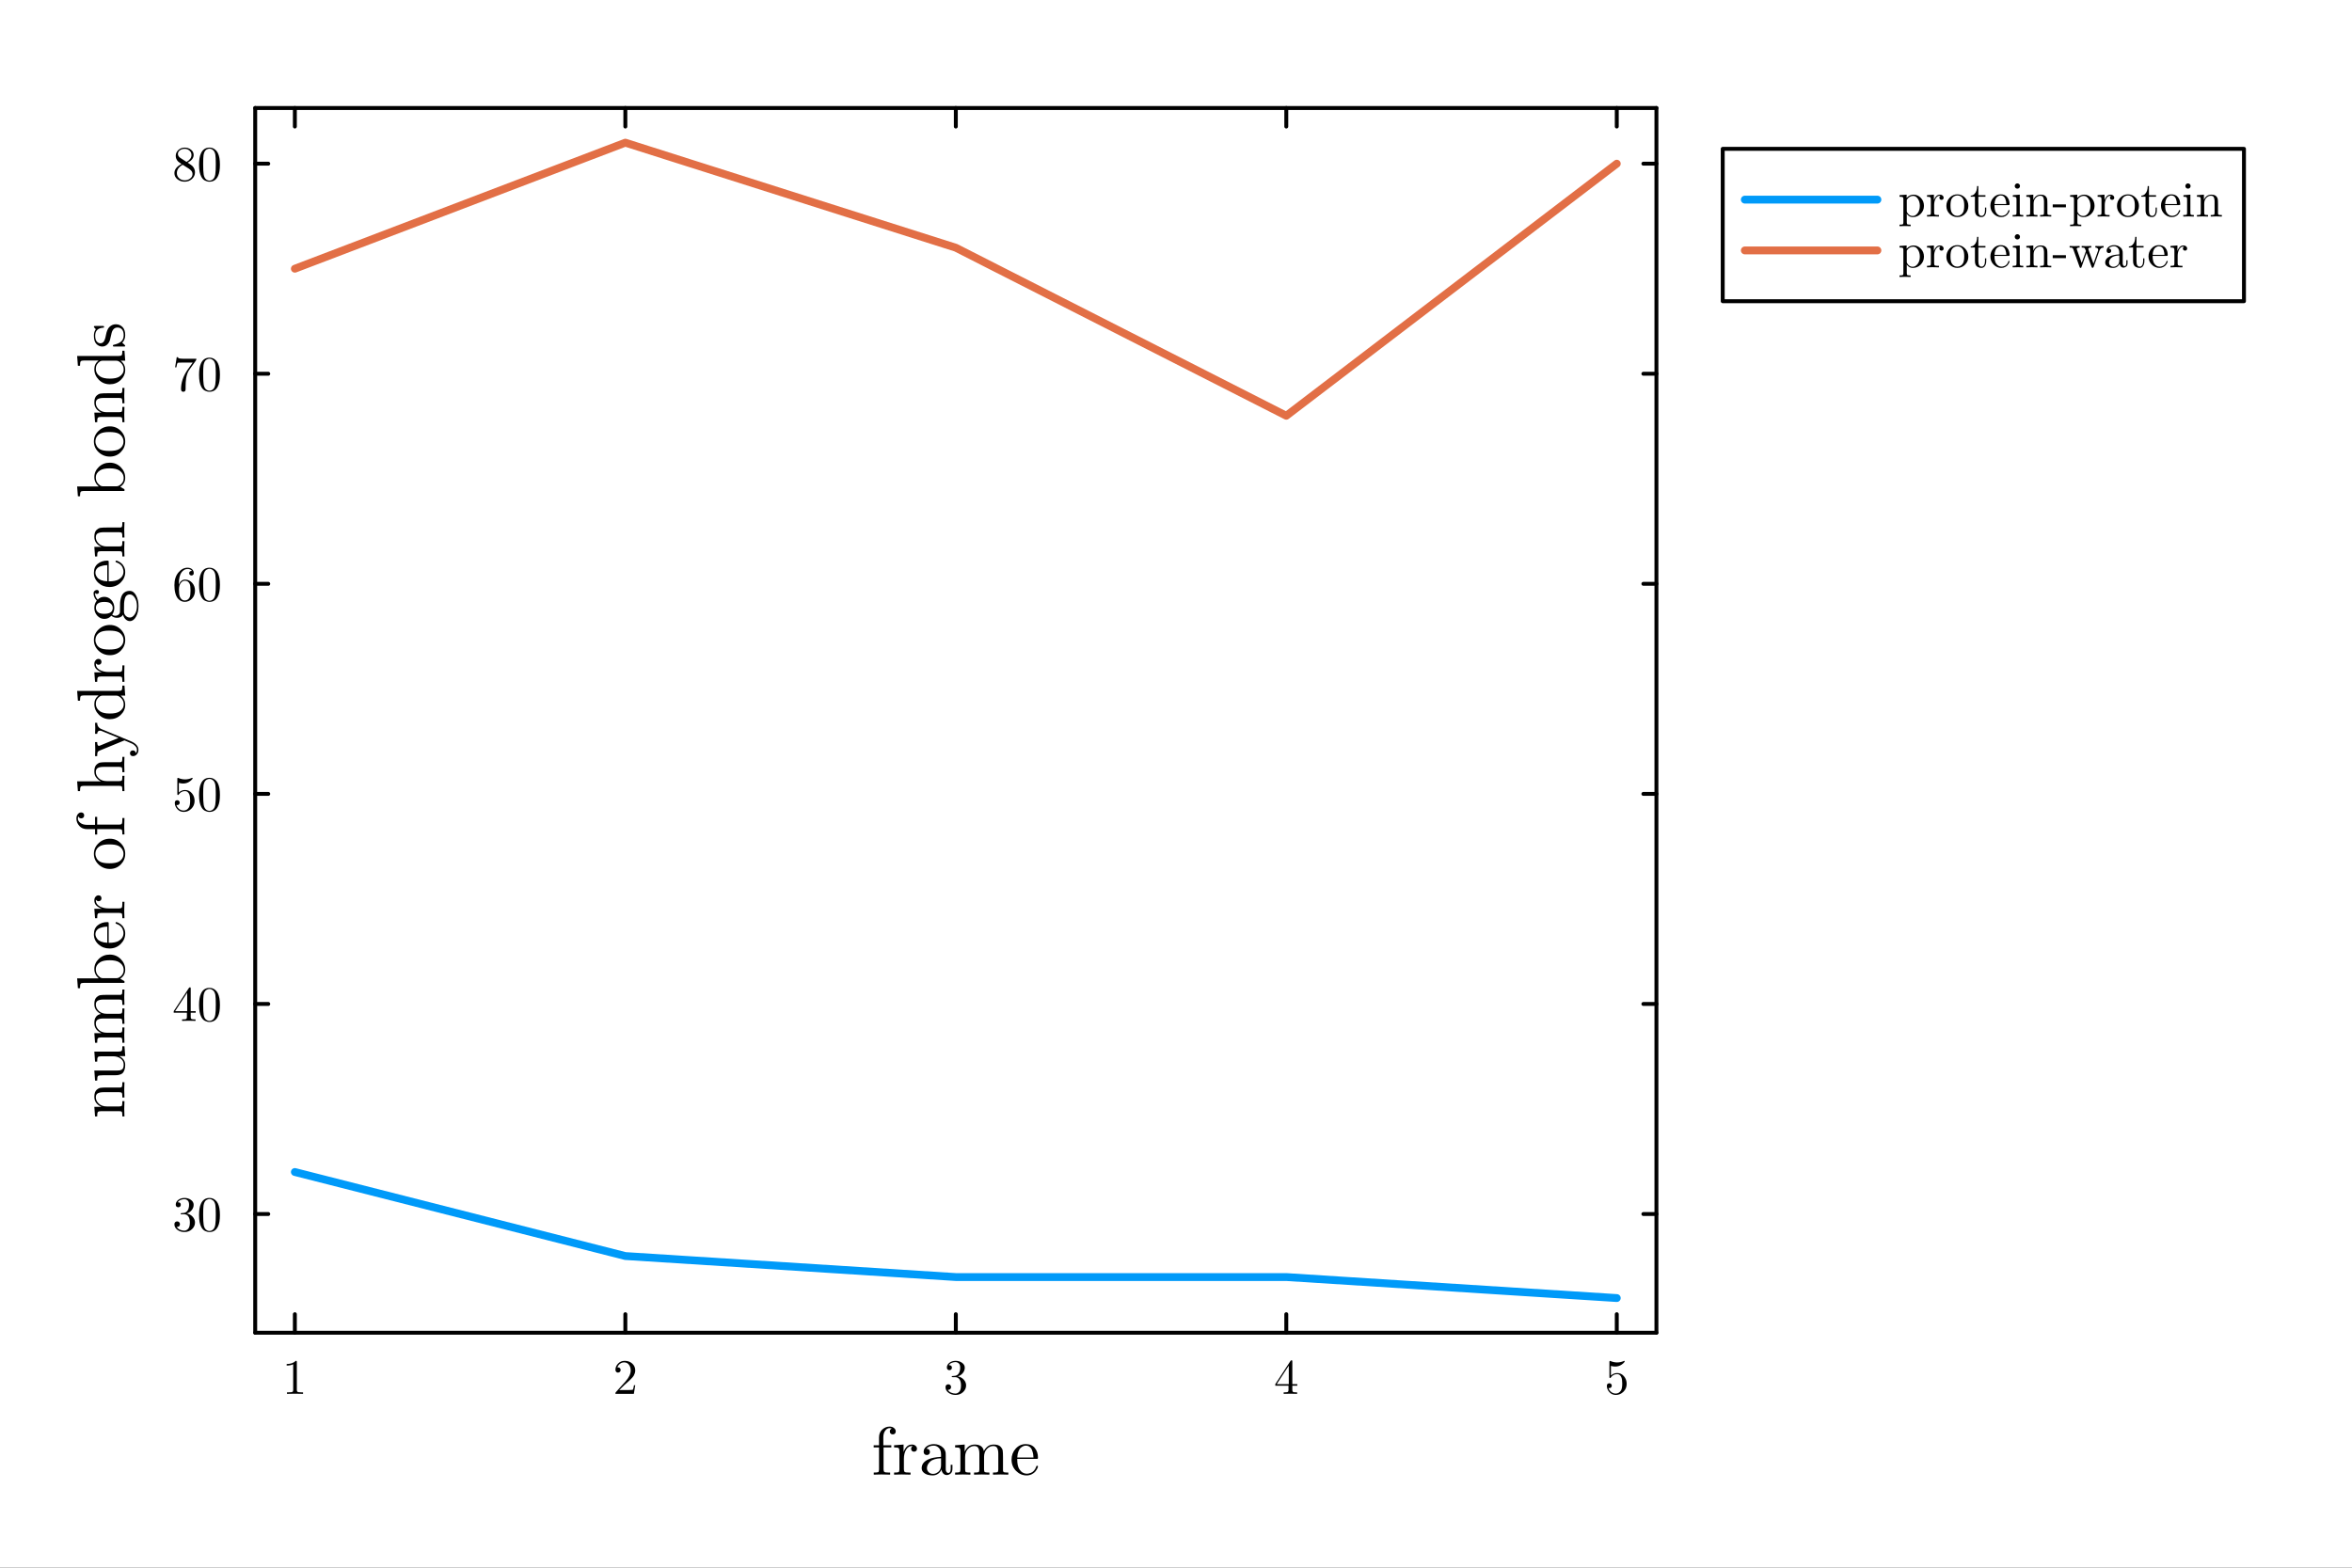 <?xml version="1.0" encoding="utf-8"?>
<svg xmlns="http://www.w3.org/2000/svg" xmlns:xlink="http://www.w3.org/1999/xlink" width="600" height="400" viewBox="0 0 2400 1600">
<rect x="0" y="0" width="2400" height="1600" fill="#333333" stroke="none"/>
<defs>
  <clipPath id="clip550">
    <rect x="0" y="0" width="2400" height="1600"/>
  </clipPath>
</defs>
<path clip-path="url(#clip550)" d="M0 1600 L2400 1600 L2400 0 L0 0  Z" fill="#ffffff" fill-rule="evenodd" fill-opacity="1"/>
<defs>
  <clipPath id="clip551">
    <rect x="480" y="0" width="1681" height="1600"/>
  </clipPath>
</defs>
<path clip-path="url(#clip550)" d="M260.411 1360.19 L1690.23 1360.19 L1690.23 110.236 L260.411 110.236  Z" fill="#ffffff" fill-rule="evenodd" fill-opacity="1"/>
<defs>
  <clipPath id="clip552">
    <rect x="260" y="110" width="1431" height="1251"/>
  </clipPath>
</defs>
<polyline clip-path="url(#clip550)" style="stroke:#000000; stroke-linecap:round; stroke-linejoin:round; stroke-width:4; stroke-opacity:1; fill:none" points="260.411,1360.19 1690.23,1360.19 "/>
<polyline clip-path="url(#clip550)" style="stroke:#000000; stroke-linecap:round; stroke-linejoin:round; stroke-width:4; stroke-opacity:1; fill:none" points="260.411,110.236 1690.23,110.236 "/>
<polyline clip-path="url(#clip550)" style="stroke:#000000; stroke-linecap:round; stroke-linejoin:round; stroke-width:4; stroke-opacity:1; fill:none" points="300.878,1360.19 300.878,1341.29 "/>
<polyline clip-path="url(#clip550)" style="stroke:#000000; stroke-linecap:round; stroke-linejoin:round; stroke-width:4; stroke-opacity:1; fill:none" points="638.1,1360.19 638.1,1341.29 "/>
<polyline clip-path="url(#clip550)" style="stroke:#000000; stroke-linecap:round; stroke-linejoin:round; stroke-width:4; stroke-opacity:1; fill:none" points="975.322,1360.19 975.322,1341.29 "/>
<polyline clip-path="url(#clip550)" style="stroke:#000000; stroke-linecap:round; stroke-linejoin:round; stroke-width:4; stroke-opacity:1; fill:none" points="1312.54,1360.19 1312.54,1341.29 "/>
<polyline clip-path="url(#clip550)" style="stroke:#000000; stroke-linecap:round; stroke-linejoin:round; stroke-width:4; stroke-opacity:1; fill:none" points="1649.77,1360.19 1649.77,1341.29 "/>
<polyline clip-path="url(#clip550)" style="stroke:#000000; stroke-linecap:round; stroke-linejoin:round; stroke-width:4; stroke-opacity:1; fill:none" points="300.878,110.236 300.878,129.134 "/>
<polyline clip-path="url(#clip550)" style="stroke:#000000; stroke-linecap:round; stroke-linejoin:round; stroke-width:4; stroke-opacity:1; fill:none" points="638.1,110.236 638.1,129.134 "/>
<polyline clip-path="url(#clip550)" style="stroke:#000000; stroke-linecap:round; stroke-linejoin:round; stroke-width:4; stroke-opacity:1; fill:none" points="975.322,110.236 975.322,129.134 "/>
<polyline clip-path="url(#clip550)" style="stroke:#000000; stroke-linecap:round; stroke-linejoin:round; stroke-width:4; stroke-opacity:1; fill:none" points="1312.54,110.236 1312.54,129.134 "/>
<polyline clip-path="url(#clip550)" style="stroke:#000000; stroke-linecap:round; stroke-linejoin:round; stroke-width:4; stroke-opacity:1; fill:none" points="1649.77,110.236 1649.77,129.134 "/>
<path clip-path="url(#clip550)" d="M292.528 1393.71 L292.528 1392.13 Q298.605 1392.13 301.742 1388.89 Q302.607 1388.89 302.755 1389.09 Q302.903 1389.29 302.903 1390.2 L302.903 1418.59 Q302.903 1420.09 303.644 1420.56 Q304.386 1421.03 307.622 1421.03 L309.227 1421.03 L309.227 1422.59 Q307.449 1422.44 301.026 1422.44 Q294.603 1422.44 292.849 1422.59 L292.849 1421.03 L294.455 1421.03 Q297.642 1421.03 298.407 1420.59 Q299.173 1420.12 299.173 1418.59 L299.173 1392.38 Q296.53 1393.71 292.528 1393.71 Z" fill="#000000" fill-rule="nonzero" fill-opacity="1" /><path clip-path="url(#clip550)" d="M627.996 1422.59 Q627.996 1421.67 628.07 1421.4 Q628.169 1421.13 628.564 1420.71 L638.273 1409.89 Q643.584 1403.91 643.584 1398.7 Q643.584 1395.32 641.805 1392.89 Q640.052 1390.47 636.815 1390.47 Q634.592 1390.47 632.715 1391.83 Q630.837 1393.19 629.973 1395.61 Q630.121 1395.56 630.64 1395.56 Q631.899 1395.56 632.591 1396.35 Q633.308 1397.14 633.308 1398.21 Q633.308 1399.56 632.418 1400.23 Q631.554 1400.87 630.689 1400.87 Q630.343 1400.87 629.874 1400.8 Q629.429 1400.73 628.713 1400.03 Q627.996 1399.32 627.996 1398.06 Q627.996 1394.52 630.664 1391.71 Q633.357 1388.89 637.458 1388.89 Q642.102 1388.89 645.14 1391.66 Q648.204 1394.4 648.204 1398.7 Q648.204 1400.21 647.734 1401.59 Q647.29 1402.95 646.672 1404.01 Q646.079 1405.07 644.449 1406.78 Q642.818 1408.48 641.509 1409.69 Q640.2 1410.9 637.26 1413.47 L631.899 1418.68 L641.015 1418.68 Q645.462 1418.68 645.807 1418.29 Q646.301 1417.57 646.919 1413.79 L648.204 1413.79 L646.771 1422.59 L627.996 1422.59 Z" fill="#000000" fill-rule="nonzero" fill-opacity="1" /><path clip-path="url(#clip550)" d="M964.823 1415.77 Q964.823 1414.26 965.688 1413.55 Q966.553 1412.83 967.664 1412.83 Q968.825 1412.83 969.64 1413.6 Q970.48 1414.34 970.48 1415.65 Q970.48 1417.05 969.492 1417.84 Q968.529 1418.64 967.145 1418.44 Q968.356 1420.46 970.579 1421.38 Q972.827 1422.29 974.902 1422.29 Q977.076 1422.29 978.83 1420.41 Q980.609 1418.54 980.609 1413.94 Q980.609 1410.04 979.077 1407.79 Q977.57 1405.54 974.581 1405.54 L972.358 1405.54 Q971.592 1405.54 971.37 1405.47 Q971.147 1405.39 971.147 1404.97 Q971.147 1404.48 971.913 1404.38 Q972.679 1404.38 973.889 1404.23 Q976.829 1404.13 978.385 1401.59 Q979.794 1399.22 979.794 1395.83 Q979.794 1392.75 978.311 1391.46 Q976.854 1390.15 974.952 1390.15 Q973.173 1390.15 971.221 1390.89 Q969.27 1391.63 968.208 1393.29 Q971.345 1393.29 971.345 1395.83 Q971.345 1396.95 970.629 1397.69 Q969.937 1398.4 968.776 1398.4 Q967.664 1398.4 966.923 1397.71 Q966.182 1397 966.182 1395.78 Q966.182 1392.89 968.751 1390.89 Q971.345 1388.89 975.149 1388.89 Q978.904 1388.89 981.671 1390.87 Q984.462 1392.84 984.462 1395.88 Q984.462 1398.87 982.486 1401.32 Q980.51 1403.76 977.373 1404.78 Q981.226 1405.54 983.524 1408.16 Q985.821 1410.75 985.821 1413.94 Q985.821 1417.89 982.709 1420.81 Q979.596 1423.7 975.05 1423.7 Q970.851 1423.7 967.837 1421.43 Q964.823 1419.15 964.823 1415.77 Z" fill="#000000" fill-rule="nonzero" fill-opacity="1" /><path clip-path="url(#clip550)" d="M1301.33 1414.24 L1301.33 1412.68 L1316.87 1388.94 Q1317.26 1388.32 1317.88 1388.35 Q1318.45 1388.35 1318.57 1388.57 Q1318.7 1388.79 1318.7 1389.66 L1318.7 1412.68 L1323.76 1412.68 L1323.76 1414.24 L1318.7 1414.24 L1318.7 1418.64 Q1318.7 1420.09 1319.29 1420.56 Q1319.91 1421.03 1322.52 1421.03 L1323.59 1421.03 L1323.59 1422.59 Q1321.51 1422.44 1316.72 1422.44 Q1311.95 1422.44 1309.88 1422.59 L1309.88 1421.03 L1310.94 1421.03 Q1313.56 1421.03 1314.17 1420.59 Q1314.79 1420.12 1314.79 1418.64 L1314.79 1414.24 L1301.33 1414.24 M1302.76 1412.68 L1315.09 1412.68 L1315.09 1393.81 L1302.76 1412.68 Z" fill="#000000" fill-rule="nonzero" fill-opacity="1" /><path clip-path="url(#clip550)" d="M1639.66 1414.44 Q1639.66 1412.93 1640.48 1412.36 Q1641.29 1411.77 1642.16 1411.77 Q1643.32 1411.77 1643.99 1412.51 Q1644.68 1413.23 1644.68 1414.24 Q1644.68 1415.25 1643.99 1415.99 Q1643.32 1416.71 1642.16 1416.71 Q1641.59 1416.71 1641.29 1416.61 Q1641.96 1418.93 1643.99 1420.61 Q1646.04 1422.29 1648.73 1422.29 Q1652.11 1422.29 1654.14 1419.01 Q1655.35 1416.88 1655.35 1412.06 Q1655.35 1407.82 1654.44 1405.69 Q1653.03 1402.45 1650.14 1402.45 Q1646.04 1402.45 1643.62 1405.99 Q1643.32 1406.43 1642.97 1406.46 Q1642.48 1406.46 1642.36 1406.18 Q1642.26 1405.89 1642.26 1405.12 L1642.26 1390.15 Q1642.26 1388.94 1642.75 1388.94 Q1642.95 1388.94 1643.37 1389.09 Q1646.56 1390.5 1650.09 1390.52 Q1653.72 1390.52 1656.98 1389.04 Q1657.23 1388.89 1657.38 1388.89 Q1657.87 1388.89 1657.89 1389.46 Q1657.89 1389.66 1657.47 1390.25 Q1657.08 1390.82 1656.21 1391.59 Q1655.35 1392.33 1654.24 1393.04 Q1653.13 1393.76 1651.5 1394.25 Q1649.89 1394.72 1648.11 1394.72 Q1645.99 1394.72 1643.81 1394.06 L1643.81 1403.91 Q1646.43 1401.34 1650.24 1401.34 Q1654.29 1401.34 1657.08 1404.6 Q1659.87 1407.86 1659.87 1412.41 Q1659.87 1417.18 1656.56 1420.44 Q1653.27 1423.7 1648.83 1423.7 Q1644.78 1423.7 1642.21 1420.81 Q1639.66 1417.92 1639.66 1414.44 Z" fill="#000000" fill-rule="nonzero" fill-opacity="1" /><path clip-path="url(#clip550)" d="M891.508 1477.23 L891.508 1475.06 L896.977 1475.06 L896.977 1467.08 Q896.977 1461.91 900.306 1458.96 Q903.669 1456 907.779 1456 Q910.496 1456 912.262 1457.46 Q914.029 1458.92 914.029 1460.89 Q914.029 1462.22 913.213 1463.1 Q912.432 1463.95 910.972 1463.95 Q909.579 1463.95 908.764 1463.07 Q907.982 1462.19 907.982 1460.96 Q907.982 1458.72 910.054 1458.04 Q909.001 1457.57 907.779 1457.53 Q905.265 1457.53 903.295 1460.11 Q901.359 1462.69 901.359 1467.01 L901.359 1475.06 L909.511 1475.06 L909.511 1477.23 L901.597 1477.23 L901.597 1499.62 Q901.597 1501.62 902.412 1502.27 Q903.261 1502.91 906.862 1502.91 L908.322 1502.91 L908.322 1505.05 Q905.537 1504.85 899.491 1504.85 Q898.641 1504.85 897.317 1504.88 Q896.026 1504.92 894.26 1504.98 Q892.527 1505.05 891.576 1505.05 L891.576 1502.91 Q895.279 1502.91 896.128 1502.47 Q896.977 1501.99 896.977 1499.75 L896.977 1477.23 L891.508 1477.23 Z" fill="#000000" fill-rule="nonzero" fill-opacity="1" /><path clip-path="url(#clip550)" d="M912.33 1505.05 L912.33 1502.91 Q916.033 1502.91 916.882 1502.47 Q917.765 1501.99 917.765 1499.75 L917.765 1481.1 Q917.765 1478.52 916.848 1477.88 Q915.965 1477.23 912.33 1477.23 L912.33 1475.06 L922.011 1474.31 L922.011 1481.95 Q922.996 1478.96 925.068 1476.66 Q927.174 1474.31 930.571 1474.31 Q932.812 1474.31 934.239 1475.57 Q935.7 1476.83 935.7 1478.56 Q935.7 1480.09 934.749 1480.87 Q933.831 1481.61 932.71 1481.61 Q931.454 1481.61 930.571 1480.83 Q929.721 1480.02 929.721 1478.63 Q929.721 1477.78 930.095 1477.13 Q930.503 1476.45 930.808 1476.21 Q931.114 1475.98 931.318 1475.91 Q931.182 1475.84 930.571 1475.84 Q926.732 1475.84 924.524 1479.68 Q922.351 1483.48 922.351 1488.92 L922.351 1499.62 Q922.351 1501.62 923.166 1502.27 Q924.015 1502.91 927.649 1502.91 L929.11 1502.91 L929.11 1505.05 Q926.325 1504.85 920.279 1504.85 Q919.429 1504.85 918.105 1504.88 Q916.78 1504.92 915.048 1504.98 Q913.315 1505.05 912.33 1505.05 Z" fill="#000000" fill-rule="nonzero" fill-opacity="1" /><path clip-path="url(#clip550)" d="M940.489 1498.43 Q940.489 1492.52 947.452 1489.39 Q951.63 1487.39 960.258 1486.88 L960.258 1484.33 Q960.258 1480.02 957.982 1477.74 Q955.74 1475.43 952.887 1475.43 Q947.792 1475.43 945.346 1478.63 Q947.418 1478.69 948.166 1479.75 Q948.913 1480.77 948.913 1481.82 Q948.913 1483.21 948.03 1484.13 Q947.18 1485.01 945.72 1485.01 Q944.327 1485.01 943.41 1484.16 Q942.493 1483.28 942.493 1481.75 Q942.493 1478.35 945.55 1476.11 Q948.641 1473.87 953.023 1473.87 Q958.729 1473.87 962.534 1477.71 Q963.722 1478.9 964.3 1480.43 Q964.911 1481.95 964.979 1482.97 Q965.047 1483.96 965.047 1485.93 L965.047 1499.82 Q965.047 1500.23 965.183 1500.91 Q965.319 1501.59 965.93 1502.47 Q966.576 1503.32 967.629 1503.32 Q970.142 1503.32 970.108 1498.87 L970.108 1494.96 L971.875 1494.96 L971.875 1498.87 Q971.875 1502.57 969.904 1504.03 Q967.968 1505.46 966.168 1505.46 Q963.858 1505.46 962.398 1503.76 Q960.937 1502.06 960.733 1499.75 Q959.68 1502.4 957.269 1504.13 Q954.891 1505.83 951.63 1505.83 Q949.117 1505.83 946.739 1505.19 Q944.395 1504.58 942.425 1502.84 Q940.489 1501.08 940.489 1498.43 M945.856 1498.36 Q945.856 1500.94 947.69 1502.61 Q949.524 1504.27 952.106 1504.27 Q955.027 1504.27 957.642 1502.03 Q960.258 1499.75 960.258 1495.3 L960.258 1488.34 Q952.547 1488.61 949.185 1491.7 Q945.856 1494.76 945.856 1498.36 Z" fill="#000000" fill-rule="nonzero" fill-opacity="1" /><path clip-path="url(#clip550)" d="M974.592 1505.05 L974.592 1502.91 Q978.294 1502.91 979.144 1502.47 Q979.993 1501.99 979.993 1499.75 L979.993 1481.1 Q979.993 1478.52 979.076 1477.88 Q978.192 1477.23 974.592 1477.23 L974.592 1475.06 L984.374 1474.31 L984.374 1481.61 Q987.635 1474.31 994.667 1474.31 Q1002.82 1474.31 1003.94 1481.1 Q1005.13 1478.46 1007.61 1476.38 Q1010.12 1474.31 1014.03 1474.31 Q1019.26 1474.31 1021.33 1476.89 Q1022.86 1478.63 1023.16 1480.56 Q1023.47 1482.5 1023.47 1487.52 L1023.47 1500.81 Q1023.54 1502.27 1024.66 1502.61 Q1025.78 1502.91 1028.91 1502.91 L1028.91 1505.05 Q1021.81 1504.85 1021.13 1504.85 Q1020.58 1504.85 1013.25 1505.05 L1013.25 1502.91 Q1016.95 1502.91 1017.8 1502.47 Q1018.68 1501.99 1018.68 1499.75 L1018.68 1483.55 Q1018.68 1480.02 1017.59 1477.95 Q1016.51 1475.84 1013.52 1475.84 Q1009.92 1475.84 1007.03 1478.86 Q1004.14 1481.89 1004.14 1486.98 L1004.14 1499.75 Q1004.14 1501.99 1004.99 1502.47 Q1005.88 1502.91 1009.58 1502.91 L1009.58 1505.05 Q1002.48 1504.85 1001.77 1504.85 Q1001.22 1504.85 993.919 1505.05 L993.919 1502.91 Q997.622 1502.91 998.471 1502.47 Q999.354 1501.99 999.354 1499.75 L999.354 1483.55 Q999.354 1480.02 998.267 1477.95 Q997.18 1475.84 994.191 1475.84 Q990.59 1475.84 987.703 1478.86 Q984.816 1481.89 984.816 1486.98 L984.816 1499.75 Q984.816 1501.99 985.665 1502.47 Q986.548 1502.91 990.217 1502.91 L990.217 1505.05 Q983.118 1504.85 982.438 1504.85 Q981.895 1504.85 974.592 1505.05 Z" fill="#000000" fill-rule="nonzero" fill-opacity="1" /><path clip-path="url(#clip550)" d="M1032.2 1489.73 Q1032.2 1483.18 1036.41 1478.52 Q1040.62 1473.87 1046.67 1473.87 Q1052.78 1473.87 1055.94 1477.84 Q1059.14 1481.82 1059.14 1487.52 Q1059.14 1488.58 1058.86 1488.78 Q1058.59 1488.99 1057.4 1488.99 L1037.97 1488.99 Q1037.97 1496.08 1040.08 1499.41 Q1043 1504.07 1047.93 1504.07 Q1048.61 1504.07 1049.42 1503.93 Q1050.24 1503.79 1051.9 1503.22 Q1053.57 1502.61 1055.03 1501.01 Q1056.49 1499.41 1057.34 1496.9 Q1057.54 1495.91 1058.22 1495.95 Q1059.14 1495.95 1059.14 1496.76 Q1059.14 1497.38 1058.46 1498.77 Q1057.81 1500.13 1056.55 1501.76 Q1055.3 1503.39 1052.85 1504.61 Q1050.44 1505.83 1047.52 1505.83 Q1041.41 1505.83 1036.79 1501.21 Q1032.2 1496.56 1032.2 1489.73 M1038.04 1487.52 L1054.55 1487.52 Q1054.55 1486.06 1054.28 1484.43 Q1054.04 1482.8 1053.29 1480.56 Q1052.58 1478.29 1050.88 1476.86 Q1049.18 1475.43 1046.67 1475.43 Q1045.55 1475.43 1044.33 1475.91 Q1043.14 1476.38 1041.68 1477.54 Q1040.22 1478.69 1039.2 1481.31 Q1038.18 1483.92 1038.04 1487.52 Z" fill="#000000" fill-rule="nonzero" fill-opacity="1" /><polyline clip-path="url(#clip550)" style="stroke:#000000; stroke-linecap:round; stroke-linejoin:round; stroke-width:4; stroke-opacity:1; fill:none" points="260.411,1360.19 260.411,110.236 "/>
<polyline clip-path="url(#clip550)" style="stroke:#000000; stroke-linecap:round; stroke-linejoin:round; stroke-width:4; stroke-opacity:1; fill:none" points="1690.23,1360.19 1690.23,110.236 "/>
<polyline clip-path="url(#clip550)" style="stroke:#000000; stroke-linecap:round; stroke-linejoin:round; stroke-width:4; stroke-opacity:1; fill:none" points="260.411,1239.05 273.726,1239.05 "/>
<polyline clip-path="url(#clip550)" style="stroke:#000000; stroke-linecap:round; stroke-linejoin:round; stroke-width:4; stroke-opacity:1; fill:none" points="260.411,1024.65 273.726,1024.65 "/>
<polyline clip-path="url(#clip550)" style="stroke:#000000; stroke-linecap:round; stroke-linejoin:round; stroke-width:4; stroke-opacity:1; fill:none" points="260.411,810.252 273.726,810.252 "/>
<polyline clip-path="url(#clip550)" style="stroke:#000000; stroke-linecap:round; stroke-linejoin:round; stroke-width:4; stroke-opacity:1; fill:none" points="260.411,595.852 273.726,595.852 "/>
<polyline clip-path="url(#clip550)" style="stroke:#000000; stroke-linecap:round; stroke-linejoin:round; stroke-width:4; stroke-opacity:1; fill:none" points="260.411,381.452 273.726,381.452 "/>
<polyline clip-path="url(#clip550)" style="stroke:#000000; stroke-linecap:round; stroke-linejoin:round; stroke-width:4; stroke-opacity:1; fill:none" points="260.411,167.052 273.726,167.052 "/>
<polyline clip-path="url(#clip550)" style="stroke:#000000; stroke-linecap:round; stroke-linejoin:round; stroke-width:4; stroke-opacity:1; fill:none" points="1690.23,1239.05 1676.92,1239.05 "/>
<polyline clip-path="url(#clip550)" style="stroke:#000000; stroke-linecap:round; stroke-linejoin:round; stroke-width:4; stroke-opacity:1; fill:none" points="1690.23,1024.65 1676.92,1024.65 "/>
<polyline clip-path="url(#clip550)" style="stroke:#000000; stroke-linecap:round; stroke-linejoin:round; stroke-width:4; stroke-opacity:1; fill:none" points="1690.23,810.252 1676.92,810.252 "/>
<polyline clip-path="url(#clip550)" style="stroke:#000000; stroke-linecap:round; stroke-linejoin:round; stroke-width:4; stroke-opacity:1; fill:none" points="1690.23,595.852 1676.92,595.852 "/>
<polyline clip-path="url(#clip550)" style="stroke:#000000; stroke-linecap:round; stroke-linejoin:round; stroke-width:4; stroke-opacity:1; fill:none" points="1690.23,381.452 1676.92,381.452 "/>
<polyline clip-path="url(#clip550)" style="stroke:#000000; stroke-linecap:round; stroke-linejoin:round; stroke-width:4; stroke-opacity:1; fill:none" points="1690.23,167.052 1676.92,167.052 "/>
<path clip-path="url(#clip550)" d="M177.969 1249.51 Q177.969 1248.01 178.833 1247.29 Q179.698 1246.57 180.81 1246.57 Q181.971 1246.57 182.786 1247.34 Q183.626 1248.08 183.626 1249.39 Q183.626 1250.8 182.638 1251.59 Q181.674 1252.38 180.291 1252.18 Q181.501 1254.21 183.725 1255.12 Q185.973 1256.04 188.048 1256.04 Q190.222 1256.04 191.975 1254.16 Q193.754 1252.28 193.754 1247.69 Q193.754 1243.78 192.223 1241.53 Q190.716 1239.29 187.727 1239.29 L185.503 1239.29 Q184.737 1239.29 184.515 1239.21 Q184.293 1239.14 184.293 1238.72 Q184.293 1238.22 185.059 1238.13 Q185.824 1238.13 187.035 1237.98 Q189.975 1237.88 191.531 1235.33 Q192.939 1232.96 192.939 1229.58 Q192.939 1226.49 191.457 1225.21 Q189.999 1223.9 188.097 1223.9 Q186.318 1223.9 184.367 1224.64 Q182.415 1225.38 181.353 1227.03 Q184.49 1227.03 184.49 1229.58 Q184.49 1230.69 183.774 1231.43 Q183.082 1232.15 181.921 1232.15 Q180.81 1232.15 180.068 1231.46 Q179.327 1230.74 179.327 1229.53 Q179.327 1226.64 181.897 1224.64 Q184.49 1222.64 188.295 1222.64 Q192.05 1222.64 194.816 1224.61 Q197.608 1226.59 197.608 1229.63 Q197.608 1232.62 195.632 1235.06 Q193.655 1237.51 190.518 1238.52 Q194.372 1239.29 196.669 1241.91 Q198.967 1244.5 198.967 1247.69 Q198.967 1251.64 195.854 1254.55 Q192.741 1257.44 188.196 1257.44 Q183.996 1257.44 180.982 1255.17 Q177.969 1252.9 177.969 1249.51 Z" fill="#000000" fill-rule="nonzero" fill-opacity="1" /><path clip-path="url(#clip550)" d="M203.117 1240.15 Q203.117 1232.72 204.994 1228.66 Q207.613 1222.64 213.789 1222.64 Q215.098 1222.64 216.457 1223.01 Q217.84 1223.35 219.569 1224.71 Q221.323 1226.07 222.385 1228.29 Q224.411 1232.59 224.411 1240.15 Q224.411 1247.54 222.534 1251.56 Q219.791 1257.44 213.739 1257.44 Q211.466 1257.44 209.144 1256.28 Q206.847 1255.12 205.389 1252.33 Q203.117 1248.15 203.117 1240.15 M207.316 1239.53 Q207.316 1247.17 207.86 1250.21 Q208.477 1253.49 210.157 1254.92 Q211.862 1256.33 213.739 1256.33 Q215.765 1256.33 217.445 1254.82 Q219.149 1253.29 219.668 1250.01 Q220.236 1246.77 220.211 1239.53 Q220.211 1232.49 219.717 1229.68 Q219.05 1226.39 217.272 1225.08 Q215.518 1223.75 213.739 1223.75 Q213.072 1223.75 212.356 1223.95 Q211.664 1224.14 210.651 1224.71 Q209.638 1225.28 208.848 1226.69 Q208.082 1228.1 207.712 1230.22 Q207.316 1232.96 207.316 1239.53 Z" fill="#000000" fill-rule="nonzero" fill-opacity="1" /><path clip-path="url(#clip550)" d="M177.252 1033.58 L177.252 1032.03 L192.791 1008.29 Q193.186 1007.67 193.804 1007.69 Q194.372 1007.69 194.495 1007.92 Q194.619 1008.14 194.619 1009 L194.619 1032.03 L199.683 1032.03 L199.683 1033.58 L194.619 1033.58 L194.619 1037.98 Q194.619 1039.44 195.212 1039.91 Q195.829 1040.38 198.448 1040.38 L199.51 1040.38 L199.51 1041.93 Q197.435 1041.78 192.642 1041.78 Q187.875 1041.78 185.8 1041.93 L185.8 1040.38 L186.862 1040.38 Q189.48 1040.38 190.098 1039.93 Q190.716 1039.46 190.716 1037.98 L190.716 1033.58 L177.252 1033.58 M178.685 1032.03 L191.012 1032.03 L191.012 1013.15 L178.685 1032.03 Z" fill="#000000" fill-rule="nonzero" fill-opacity="1" /><path clip-path="url(#clip550)" d="M203.117 1025.75 Q203.117 1018.32 204.994 1014.26 Q207.613 1008.24 213.789 1008.24 Q215.098 1008.24 216.457 1008.61 Q217.84 1008.95 219.569 1010.31 Q221.323 1011.67 222.385 1013.89 Q224.411 1018.19 224.411 1025.75 Q224.411 1033.14 222.534 1037.16 Q219.791 1043.04 213.739 1043.04 Q211.466 1043.04 209.144 1041.88 Q206.847 1040.72 205.389 1037.93 Q203.117 1033.76 203.117 1025.75 M207.316 1025.13 Q207.316 1032.77 207.86 1035.81 Q208.477 1039.09 210.157 1040.52 Q211.862 1041.93 213.739 1041.93 Q215.765 1041.93 217.445 1040.42 Q219.149 1038.89 219.668 1035.61 Q220.236 1032.37 220.211 1025.13 Q220.211 1018.09 219.717 1015.28 Q219.05 1011.99 217.272 1010.68 Q215.518 1009.35 213.739 1009.35 Q213.072 1009.35 212.356 1009.55 Q211.664 1009.74 210.651 1010.31 Q209.638 1010.88 208.848 1012.29 Q208.082 1013.7 207.712 1015.82 Q207.316 1018.56 207.316 1025.13 Z" fill="#000000" fill-rule="nonzero" fill-opacity="1" /><path clip-path="url(#clip550)" d="M178.364 819.38 Q178.364 817.873 179.179 817.305 Q179.994 816.712 180.859 816.712 Q182.02 816.712 182.687 817.453 Q183.379 818.169 183.379 819.182 Q183.379 820.195 182.687 820.936 Q182.02 821.653 180.859 821.653 Q180.291 821.653 179.994 821.554 Q180.661 823.876 182.687 825.556 Q184.737 827.235 187.43 827.235 Q190.814 827.235 192.84 823.95 Q194.051 821.825 194.051 817.008 Q194.051 812.759 193.137 810.635 Q191.728 807.399 188.838 807.399 Q184.737 807.399 182.316 810.931 Q182.02 811.376 181.674 811.401 Q181.18 811.401 181.057 811.129 Q180.958 810.832 180.958 810.067 L180.958 795.096 Q180.958 793.886 181.452 793.886 Q181.649 793.886 182.069 794.034 Q185.256 795.442 188.789 795.467 Q192.42 795.467 195.681 793.985 Q195.928 793.837 196.076 793.837 Q196.57 793.837 196.595 794.405 Q196.595 794.602 196.175 795.195 Q195.78 795.763 194.915 796.529 Q194.051 797.27 192.939 797.987 Q191.827 798.703 190.197 799.197 Q188.591 799.667 186.812 799.667 Q184.688 799.667 182.514 799 L182.514 808.856 Q185.133 806.287 188.937 806.287 Q192.988 806.287 195.78 809.548 Q198.571 812.809 198.571 817.354 Q198.571 822.122 195.261 825.383 Q191.975 828.644 187.529 828.644 Q183.478 828.644 180.908 825.753 Q178.364 822.863 178.364 819.38 Z" fill="#000000" fill-rule="nonzero" fill-opacity="1" /><path clip-path="url(#clip550)" d="M203.117 811.351 Q203.117 803.916 204.994 799.864 Q207.613 793.837 213.789 793.837 Q215.098 793.837 216.457 794.207 Q217.84 794.553 219.569 795.912 Q221.323 797.27 222.385 799.494 Q224.411 803.792 224.411 811.351 Q224.411 818.738 222.534 822.764 Q219.791 828.644 213.739 828.644 Q211.466 828.644 209.144 827.483 Q206.847 826.321 205.389 823.53 Q203.117 819.355 203.117 811.351 M207.316 810.734 Q207.316 818.367 207.86 821.406 Q208.477 824.691 210.157 826.124 Q211.862 827.532 213.739 827.532 Q215.765 827.532 217.445 826.025 Q219.149 824.493 219.668 821.208 Q220.236 817.972 220.211 810.734 Q220.211 803.693 219.717 800.877 Q219.05 797.591 217.272 796.282 Q215.518 794.948 213.739 794.948 Q213.072 794.948 212.356 795.146 Q211.664 795.343 210.651 795.912 Q209.638 796.48 208.848 797.888 Q208.082 799.296 207.712 801.42 Q207.316 804.163 207.316 810.734 Z" fill="#000000" fill-rule="nonzero" fill-opacity="1" /><path clip-path="url(#clip550)" d="M177.969 597.149 Q177.969 589.194 182.02 584.328 Q186.071 579.437 191.284 579.437 Q194.322 579.437 196.002 580.993 Q197.707 582.525 197.707 584.896 Q197.707 586.205 196.941 586.774 Q196.175 587.342 195.385 587.342 Q194.471 587.342 193.754 586.724 Q193.038 586.107 193.038 584.995 Q193.038 582.722 195.829 582.722 Q194.52 580.697 191.383 580.697 Q190.419 580.697 189.431 580.993 Q188.443 581.265 187.158 582.203 Q185.874 583.142 184.886 584.624 Q183.897 586.107 183.206 588.898 Q182.514 591.69 182.514 595.321 L182.514 596.531 Q184.589 591.517 188.838 591.541 Q193.087 591.541 196.027 594.777 Q198.967 598.014 198.967 602.806 Q198.967 607.722 195.903 610.983 Q192.84 614.244 188.542 614.244 Q186.615 614.244 184.861 613.428 Q183.132 612.638 181.501 610.81 Q179.896 608.982 178.932 605.474 Q177.969 601.966 177.969 597.149 M182.613 601.694 Q182.613 606.66 183.527 609.031 Q183.675 609.427 183.996 609.97 Q184.342 610.513 184.91 611.23 Q185.503 611.922 186.467 612.391 Q187.43 612.836 188.542 612.836 Q191.926 612.836 193.557 609.55 Q194.421 607.722 194.421 602.757 Q194.421 597.692 193.507 595.84 Q191.951 592.702 188.789 592.702 Q186.664 592.702 185.182 594.16 Q183.725 595.617 183.156 597.569 Q182.613 599.52 182.613 601.694 Z" fill="#000000" fill-rule="nonzero" fill-opacity="1" /><path clip-path="url(#clip550)" d="M203.117 596.951 Q203.117 589.516 204.994 585.464 Q207.613 579.437 213.789 579.437 Q215.098 579.437 216.457 579.807 Q217.84 580.153 219.569 581.512 Q221.323 582.87 222.385 585.094 Q224.411 589.392 224.411 596.951 Q224.411 604.338 222.534 608.364 Q219.791 614.244 213.739 614.244 Q211.466 614.244 209.144 613.083 Q206.847 611.922 205.389 609.13 Q203.117 604.955 203.117 596.951 M207.316 596.334 Q207.316 603.967 207.86 607.006 Q208.477 610.291 210.157 611.724 Q211.862 613.132 213.739 613.132 Q215.765 613.132 217.445 611.625 Q219.149 610.094 219.668 606.808 Q220.236 603.572 220.211 596.334 Q220.211 589.293 219.717 586.477 Q219.05 583.192 217.272 581.882 Q215.518 580.548 213.739 580.548 Q213.072 580.548 212.356 580.746 Q211.664 580.944 210.651 581.512 Q209.638 582.08 208.848 583.488 Q208.082 584.896 207.712 587.021 Q207.316 589.763 207.316 596.334 Z" fill="#000000" fill-rule="nonzero" fill-opacity="1" /><path clip-path="url(#clip550)" d="M178.685 374.943 L180.34 364.543 L181.6 364.543 Q181.748 365.16 181.995 365.432 Q182.267 365.704 183.7 365.926 Q185.157 366.148 188.097 366.148 L200.375 366.148 Q200.375 367.309 199.93 367.927 L193.087 377.537 Q190.913 380.575 189.95 386.183 Q189.382 389.938 189.406 394.483 L189.406 397.052 Q189.406 399.844 187.06 399.844 Q184.737 399.844 184.737 397.052 Q184.737 387.393 190.963 378.031 Q191.63 377.067 194.075 373.633 Q196.546 370.2 196.644 370.052 L186.17 370.052 Q181.575 370.052 181.205 370.348 Q180.711 370.793 179.945 374.943 L178.685 374.943 Z" fill="#000000" fill-rule="nonzero" fill-opacity="1" /><path clip-path="url(#clip550)" d="M203.117 382.551 Q203.117 375.116 204.994 371.064 Q207.613 365.037 213.789 365.037 Q215.098 365.037 216.457 365.407 Q217.84 365.753 219.569 367.112 Q221.323 368.47 222.385 370.694 Q224.411 374.992 224.411 382.551 Q224.411 389.938 222.534 393.964 Q219.791 399.844 213.739 399.844 Q211.466 399.844 209.144 398.683 Q206.847 397.522 205.389 394.73 Q203.117 390.555 203.117 382.551 M207.316 381.934 Q207.316 389.567 207.86 392.606 Q208.477 395.891 210.157 397.324 Q211.862 398.732 213.739 398.732 Q215.765 398.732 217.445 397.225 Q219.149 395.694 219.668 392.408 Q220.236 389.172 220.211 381.934 Q220.211 374.893 219.717 372.077 Q219.05 368.792 217.272 367.482 Q215.518 366.148 213.739 366.148 Q213.072 366.148 212.356 366.346 Q211.664 366.544 210.651 367.112 Q209.638 367.68 208.848 369.088 Q208.082 370.496 207.712 372.621 Q207.316 375.363 207.316 381.934 Z" fill="#000000" fill-rule="nonzero" fill-opacity="1" /><path clip-path="url(#clip550)" d="M177.969 176.699 Q177.969 171.042 185.256 167.386 Q182.119 165.261 181.551 164.644 Q179.327 162.173 179.327 159.085 Q179.327 155.553 181.995 153.107 Q184.688 150.637 188.492 150.637 Q192.124 150.637 194.866 152.737 Q197.608 154.836 197.608 158.171 Q197.608 162.865 191.481 166.027 Q195.533 168.547 196.496 169.609 Q198.967 172.351 198.967 175.834 Q198.967 179.886 195.854 182.677 Q192.741 185.444 188.443 185.444 Q184.243 185.444 181.106 182.998 Q177.969 180.553 177.969 176.699 M180.488 176.699 Q180.488 179.836 182.835 181.936 Q185.207 184.036 188.492 184.036 Q191.679 184.036 194.051 182.208 Q196.447 180.38 196.447 177.662 Q196.447 176.6 196.076 175.686 Q195.73 174.772 195.014 174.056 Q194.322 173.314 193.878 172.993 Q193.458 172.648 192.642 172.079 L186.417 168.151 Q180.488 171.437 180.488 176.699 M181.551 157.109 Q181.551 159.53 184.095 161.21 L190.37 165.261 Q195.385 162.322 195.385 158.171 Q195.385 155.479 193.334 153.7 Q191.284 151.897 188.443 151.897 Q185.651 151.897 183.601 153.379 Q181.551 154.836 181.551 157.109 Z" fill="#000000" fill-rule="nonzero" fill-opacity="1" /><path clip-path="url(#clip550)" d="M203.117 168.151 Q203.117 160.716 204.994 156.664 Q207.613 150.637 213.789 150.637 Q215.098 150.637 216.457 151.007 Q217.84 151.353 219.569 152.712 Q221.323 154.071 222.385 156.294 Q224.411 160.592 224.411 168.151 Q224.411 175.538 222.534 179.564 Q219.791 185.444 213.739 185.444 Q211.466 185.444 209.144 184.283 Q206.847 183.122 205.389 180.33 Q203.117 176.155 203.117 168.151 M207.316 167.534 Q207.316 175.167 207.86 178.206 Q208.477 181.491 210.157 182.924 Q211.862 184.332 213.739 184.332 Q215.765 184.332 217.445 182.825 Q219.149 181.294 219.668 178.008 Q220.236 174.772 220.211 167.534 Q220.211 160.493 219.717 157.677 Q219.05 154.392 217.272 153.082 Q215.518 151.748 213.739 151.748 Q213.072 151.748 212.356 151.946 Q211.664 152.144 210.651 152.712 Q209.638 153.28 208.848 154.688 Q208.082 156.096 207.712 158.221 Q207.316 160.963 207.316 167.534 Z" fill="#000000" fill-rule="nonzero" fill-opacity="1" /><path clip-path="url(#clip550)" d="M126.996 1139.47 L124.856 1139.47 Q124.856 1135.77 124.415 1134.92 Q123.939 1134.07 121.697 1134.07 L103.049 1134.07 Q100.468 1134.07 99.823 1134.99 Q99.177 1135.87 99.177 1139.47 L97.003 1139.47 L96.256 1129.69 L103.559 1129.69 Q96.256 1126.43 96.256 1119.4 Q96.256 1114.17 98.838 1112.09 Q100.57 1110.57 102.506 1110.26 Q104.442 1109.92 109.469 1109.92 L122.75 1109.92 Q124.211 1109.85 124.551 1108.73 Q124.856 1107.61 124.856 1104.49 L126.996 1104.49 Q126.792 1111.58 126.792 1112.3 Q126.792 1112.84 126.996 1120.14 L124.856 1120.14 Q124.856 1116.44 124.415 1115.59 Q123.939 1114.71 121.697 1114.71 L105.495 1114.71 Q101.963 1114.71 99.891 1115.8 Q97.785 1116.88 97.785 1119.87 Q97.785 1123.47 100.808 1126.36 Q103.831 1129.25 108.926 1129.25 L121.697 1129.25 Q123.939 1129.25 124.415 1128.4 Q124.856 1127.52 124.856 1123.85 L126.996 1123.85 Q126.792 1130.95 126.792 1131.63 Q126.792 1132.17 126.996 1139.47 Z" fill="#000000" fill-rule="nonzero" fill-opacity="1" /><path clip-path="url(#clip550)" d="M99.177 1102.82 L97.003 1102.82 L96.256 1092.6 L119.354 1092.6 Q121.018 1092.6 122.003 1092.46 Q122.954 1092.33 124.075 1091.78 Q125.196 1091.2 125.706 1089.91 Q126.215 1088.59 126.215 1086.48 Q126.215 1082.71 123.124 1080.4 Q120.033 1078.06 115.447 1078.06 L103.049 1078.06 Q100.468 1078.06 99.823 1078.98 Q99.177 1079.89 99.177 1083.49 L97.003 1083.49 L96.256 1073.27 L120.95 1073.27 Q123.532 1073.27 124.211 1072.39 Q124.856 1071.47 124.856 1067.83 L126.996 1067.83 L127.778 1077.86 L121.494 1077.86 Q127.744 1080.78 127.778 1086.82 Q127.778 1089.88 126.996 1091.99 Q126.215 1094.06 125.264 1095.11 Q124.279 1096.16 122.411 1096.74 Q120.543 1097.28 119.388 1097.35 Q118.233 1097.42 115.991 1097.42 L105.563 1097.42 Q100.842 1097.42 100.026 1098.1 Q99.177 1098.78 99.177 1102.82 Z" fill="#000000" fill-rule="nonzero" fill-opacity="1" /><path clip-path="url(#clip550)" d="M126.996 1064.23 L124.856 1064.23 Q124.856 1060.53 124.415 1059.68 Q123.939 1058.83 121.697 1058.83 L103.049 1058.83 Q100.468 1058.83 99.823 1059.75 Q99.177 1060.63 99.177 1064.23 L97.003 1064.23 L96.256 1054.45 L103.559 1054.45 Q96.256 1051.19 96.256 1044.16 Q96.256 1036.01 103.049 1034.89 Q100.4 1033.7 98.328 1031.22 Q96.256 1028.7 96.256 1024.8 Q96.256 1019.57 98.838 1017.5 Q100.57 1015.97 102.506 1015.66 Q104.442 1015.36 109.469 1015.36 L122.75 1015.36 Q124.211 1015.29 124.551 1014.17 Q124.856 1013.05 124.856 1009.92 L126.996 1009.92 Q126.792 1017.02 126.792 1017.7 Q126.792 1018.24 126.996 1025.58 L124.856 1025.58 Q124.856 1021.88 124.415 1021.03 Q123.939 1020.15 121.697 1020.15 L105.495 1020.15 Q101.963 1020.15 99.891 1021.23 Q97.785 1022.32 97.785 1025.31 Q97.785 1028.91 100.808 1031.8 Q103.831 1034.68 108.926 1034.68 L121.697 1034.68 Q123.939 1034.68 124.415 1033.83 Q124.856 1032.95 124.856 1029.25 L126.996 1029.25 Q126.792 1036.35 126.792 1037.06 Q126.792 1037.6 126.996 1044.91 L124.856 1044.91 Q124.856 1041.2 124.415 1040.36 Q123.939 1039.47 121.697 1039.47 L105.495 1039.47 Q101.963 1039.47 99.891 1040.56 Q97.785 1041.65 97.785 1044.64 Q97.785 1048.24 100.808 1051.12 Q103.831 1054.01 108.926 1054.01 L121.697 1054.01 Q123.939 1054.01 124.415 1053.16 Q124.856 1052.28 124.856 1048.61 L126.996 1048.61 Q126.792 1055.71 126.792 1056.39 Q126.792 1056.93 126.996 1064.23 Z" fill="#000000" fill-rule="nonzero" fill-opacity="1" /><path clip-path="url(#clip550)" d="M81.65 1008.56 L79.476 1008.56 L78.729 998.542 L100.774 998.542 Q96.256 994.5 96.256 988.997 Q96.256 983.019 100.842 978.637 Q105.427 974.256 111.983 974.256 Q118.606 974.256 123.192 978.841 Q127.778 983.427 127.778 989.779 Q127.778 995.553 122.682 998.882 Q126.928 1001.33 126.996 1001.4 L126.996 1003.13 L85.522 1003.13 Q82.941 1003.13 82.296 1004.04 Q81.65 1004.96 81.65 1008.56 M119.082 998.338 Q120.543 998.338 122.003 997.353 Q126.215 994.602 126.215 990.118 Q126.215 990.084 126.215 990.05 Q126.215 985.193 121.765 982.17 Q118.437 980.03 111.915 980.03 Q105.461 980.03 102.234 982.034 Q97.785 984.819 97.785 989.337 Q97.785 994.432 102.234 997.557 Q103.355 998.338 104.748 998.338 L119.082 998.338 Z" fill="#000000" fill-rule="nonzero" fill-opacity="1" /><path clip-path="url(#clip550)" d="M111.677 968.04 Q105.121 968.04 100.468 963.828 Q95.814 959.616 95.814 953.57 Q95.814 947.456 99.789 944.297 Q103.763 941.104 109.469 941.104 Q110.522 941.104 110.726 941.375 Q110.93 941.647 110.93 942.836 L110.93 962.265 Q118.029 962.265 121.358 960.159 Q126.011 957.238 126.011 952.313 Q126.011 951.633 125.875 950.818 Q125.74 950.003 125.162 948.339 Q124.551 946.674 122.954 945.214 Q121.358 943.753 118.844 942.904 Q117.859 942.7 117.893 942.021 Q117.893 941.104 118.708 941.104 Q119.32 941.104 120.712 941.783 Q122.071 942.428 123.701 943.685 Q125.332 944.942 126.555 947.388 Q127.778 949.799 127.778 952.72 Q127.778 958.834 123.158 963.454 Q118.505 968.04 111.677 968.04 M109.469 962.197 L109.469 945.689 Q108.009 945.689 106.378 945.961 Q104.748 946.199 102.506 946.946 Q100.23 947.659 98.804 949.358 Q97.377 951.056 97.377 953.57 Q97.377 954.691 97.853 955.913 Q98.328 957.102 99.483 958.563 Q100.638 960.023 103.253 961.042 Q105.869 962.061 109.469 962.197 Z" fill="#000000" fill-rule="nonzero" fill-opacity="1" /><path clip-path="url(#clip550)" d="M126.996 937.163 L124.856 937.163 Q124.856 933.461 124.415 932.612 Q123.939 931.729 121.697 931.729 L103.049 931.729 Q100.468 931.729 99.823 932.646 Q99.177 933.529 99.177 937.163 L97.003 937.163 L96.256 927.483 L103.899 927.483 Q100.91 926.498 98.6 924.426 Q96.256 922.32 96.256 918.923 Q96.256 916.681 97.513 915.255 Q98.77 913.794 100.502 913.794 Q102.03 913.794 102.812 914.745 Q103.559 915.662 103.559 916.783 Q103.559 918.04 102.778 918.923 Q101.963 919.772 100.57 919.772 Q99.721 919.772 99.075 919.399 Q98.396 918.991 98.158 918.685 Q97.92 918.38 97.853 918.176 Q97.785 918.312 97.785 918.923 Q97.785 922.761 101.623 924.969 Q105.427 927.143 110.862 927.143 L121.562 927.143 Q123.566 927.143 124.211 926.328 Q124.856 925.479 124.856 921.844 L124.856 920.384 L126.996 920.384 Q126.792 923.169 126.792 929.215 Q126.792 930.064 126.826 931.389 Q126.86 932.714 126.928 934.446 Q126.996 936.178 126.996 937.163 Z" fill="#000000" fill-rule="nonzero" fill-opacity="1" /><path clip-path="url(#clip550)" d="M123.26 882.273 Q118.708 886.858 112.119 886.858 Q105.495 886.858 100.672 882.375 Q95.814 877.857 95.814 871.403 Q95.814 865.085 100.638 860.568 Q105.427 856.016 112.119 856.016 Q118.674 856.016 123.226 860.602 Q127.778 865.153 127.778 871.471 Q127.778 877.653 123.26 882.273 M111.541 881.084 Q118.301 881.084 121.358 879.317 Q126.011 876.6 126.011 871.403 Q126.011 868.822 124.619 866.682 Q123.226 864.508 120.882 863.319 Q117.825 861.79 111.541 861.79 Q104.85 861.79 101.895 863.625 Q97.377 866.342 97.377 871.471 Q97.377 873.713 98.566 875.921 Q99.721 878.095 102.03 879.419 Q105.087 881.084 111.541 881.084 Z" fill="#000000" fill-rule="nonzero" fill-opacity="1" /><path clip-path="url(#clip550)" d="M99.177 851.702 L97.003 851.702 L97.003 846.233 L89.021 846.233 Q83.858 846.233 80.903 842.905 Q77.948 839.542 77.948 835.432 Q77.948 832.715 79.408 830.948 Q80.869 829.182 82.839 829.182 Q84.164 829.182 85.047 829.997 Q85.896 830.778 85.896 832.239 Q85.896 833.632 85.013 834.447 Q84.13 835.228 82.907 835.228 Q80.665 835.228 79.986 833.156 Q79.51 834.209 79.476 835.432 Q79.476 837.946 82.058 839.916 Q84.639 841.852 88.953 841.852 L97.003 841.852 L97.003 833.7 L99.177 833.7 L99.177 841.614 L121.562 841.614 Q123.566 841.614 124.211 840.799 Q124.856 839.95 124.856 836.349 L124.856 834.888 L126.996 834.888 Q126.792 837.674 126.792 843.72 Q126.792 844.569 126.826 845.894 Q126.86 847.185 126.928 848.951 Q126.996 850.683 126.996 851.634 L124.856 851.634 Q124.856 847.932 124.415 847.083 Q123.939 846.233 121.697 846.233 L99.177 846.233 L99.177 851.702 Z" fill="#000000" fill-rule="nonzero" fill-opacity="1" /><path clip-path="url(#clip550)" d="M126.996 807.443 L124.856 807.443 Q124.856 803.741 124.415 802.891 Q123.939 802.042 121.697 802.042 L85.522 802.042 Q82.941 802.042 82.296 802.959 Q81.65 803.843 81.65 807.443 L79.476 807.443 L78.729 797.457 L102.914 797.457 L102.914 797.389 Q100.4 796.268 98.328 793.754 Q96.256 791.241 96.256 787.368 Q96.256 782.138 98.838 780.066 Q100.57 778.537 102.506 778.231 Q104.442 777.892 109.469 777.892 L122.75 777.892 Q124.211 777.824 124.551 776.703 Q124.856 775.582 124.856 772.457 L126.996 772.457 Q126.792 779.556 126.792 780.269 Q126.792 780.813 126.996 788.116 L124.856 788.116 Q124.856 784.413 124.415 783.564 Q123.939 782.681 121.697 782.681 L105.495 782.681 Q101.963 782.681 99.891 783.768 Q97.785 784.855 97.785 787.844 Q97.785 791.445 100.808 794.332 Q103.831 797.219 108.926 797.219 L121.697 797.219 Q123.939 797.219 124.415 796.37 Q124.856 795.487 124.856 791.818 L126.996 791.818 Q126.792 798.917 126.792 799.597 Q126.792 800.14 126.996 807.443 Z" fill="#000000" fill-rule="nonzero" fill-opacity="1" /><path clip-path="url(#clip550)" d="M135.624 771.71 Q134.163 771.71 133.382 770.86 Q132.635 769.977 132.635 768.788 Q132.635 767.532 133.416 766.716 Q134.231 765.867 135.556 765.867 Q138.137 765.867 138.477 768.585 Q139.734 767.26 139.734 765.324 Q139.734 763.252 138.205 761.587 Q136.677 759.889 135.216 759.176 Q133.756 758.428 131.106 757.376 Q129.034 756.39 126.996 755.643 L101.589 766.071 Q99.924 766.75 99.551 767.803 Q99.177 768.856 99.177 771.71 L97.003 771.71 Q97.207 768.585 97.207 764.95 Q97.207 762.81 97.003 757.376 L99.177 757.376 Q99.177 761.282 100.977 761.282 Q101.181 761.282 102.234 760.874 L120.95 753.13 L103.831 746.098 Q102.846 745.691 102.166 745.691 Q99.313 745.691 99.177 748.952 L97.003 748.952 Q97.207 744.366 97.207 742.906 Q97.207 740.052 97.003 737.709 L99.177 737.709 Q99.177 742.362 103.627 744.162 L133.314 756.424 Q141.229 759.753 141.262 765.324 Q141.262 767.973 139.632 769.841 Q138.002 771.71 135.624 771.71 Z" fill="#000000" fill-rule="nonzero" fill-opacity="1" /><path clip-path="url(#clip550)" d="M112.051 734.006 Q105.427 734.006 100.842 729.387 Q96.256 724.767 96.256 718.517 Q96.256 713.218 100.57 709.754 L85.522 709.754 Q82.941 709.754 82.296 710.671 Q81.65 711.554 81.65 715.154 L79.476 715.154 L78.729 705.134 L120.95 705.134 Q123.532 705.134 124.211 704.251 Q124.856 703.334 124.856 699.733 L126.996 699.733 L127.778 709.957 L123.158 709.957 Q127.744 713.558 127.778 719.264 Q127.778 725.243 123.192 729.624 Q118.606 734.006 112.051 734.006 M112.119 728.232 Q118.572 728.232 121.765 726.228 Q126.215 723.442 126.215 718.925 Q126.215 713.762 121.358 710.705 Q120.169 709.923 118.776 709.957 L104.51 709.957 Q103.117 709.957 101.963 710.705 Q97.785 713.558 97.785 718.211 Q97.785 723.069 102.234 726.092 Q105.563 728.232 112.119 728.232 Z" fill="#000000" fill-rule="nonzero" fill-opacity="1" /><path clip-path="url(#clip550)" d="M126.996 695.861 L124.856 695.861 Q124.856 692.159 124.415 691.309 Q123.939 690.426 121.697 690.426 L103.049 690.426 Q100.468 690.426 99.823 691.343 Q99.177 692.227 99.177 695.861 L97.003 695.861 L96.256 686.18 L103.899 686.18 Q100.91 685.195 98.6 683.123 Q96.256 681.017 96.256 677.621 Q96.256 675.379 97.513 673.952 Q98.77 672.492 100.502 672.492 Q102.03 672.492 102.812 673.443 Q103.559 674.36 103.559 675.481 Q103.559 676.738 102.778 677.621 Q101.963 678.47 100.57 678.47 Q99.721 678.47 99.075 678.096 Q98.396 677.689 98.158 677.383 Q97.92 677.077 97.853 676.873 Q97.785 677.009 97.785 677.621 Q97.785 681.459 101.623 683.667 Q105.427 685.841 110.862 685.841 L121.562 685.841 Q123.566 685.841 124.211 685.026 Q124.856 684.176 124.856 680.542 L124.856 679.081 L126.996 679.081 Q126.792 681.867 126.792 687.913 Q126.792 688.762 126.826 690.087 Q126.86 691.411 126.928 693.144 Q126.996 694.876 126.996 695.861 Z" fill="#000000" fill-rule="nonzero" fill-opacity="1" /><path clip-path="url(#clip550)" d="M123.26 664.102 Q118.708 668.687 112.119 668.687 Q105.495 668.687 100.672 664.204 Q95.814 659.686 95.814 653.232 Q95.814 646.914 100.638 642.397 Q105.427 637.845 112.119 637.845 Q118.674 637.845 123.226 642.431 Q127.778 646.982 127.778 653.3 Q127.778 659.482 123.26 664.102 M111.541 662.913 Q118.301 662.913 121.358 661.147 Q126.011 658.429 126.011 653.232 Q126.011 650.651 124.619 648.511 Q123.226 646.337 120.882 645.148 Q117.825 643.62 111.541 643.62 Q104.85 643.62 101.895 645.454 Q97.377 648.171 97.377 653.3 Q97.377 655.542 98.566 657.75 Q99.721 659.924 102.03 661.249 Q105.087 662.913 111.541 662.913 Z" fill="#000000" fill-rule="nonzero" fill-opacity="1" /><path clip-path="url(#clip550)" d="M132.499 633.905 Q130.257 633.905 128.321 632.207 Q126.385 630.474 125.536 627.485 Q123.6 630.542 119.354 630.542 Q116.093 630.542 113.579 628.402 Q110.862 631.663 106.412 631.663 Q102.302 631.663 99.279 628.402 Q96.256 625.142 96.256 620.386 Q96.256 616.208 98.77 613.015 Q95.509 609.686 95.475 605.644 Q95.475 603.844 96.596 602.995 Q97.717 602.112 98.906 602.112 Q99.959 602.112 100.468 602.791 Q100.977 603.437 100.977 604.116 Q100.977 604.965 100.434 605.576 Q99.857 606.154 98.973 606.154 Q97.513 606.154 97.071 605.033 Q97.003 605.237 97.003 605.712 Q97.003 609.109 99.721 611.996 Q102.37 609.143 106.48 609.143 Q110.59 609.143 113.613 612.404 Q116.636 615.665 116.636 620.386 Q116.636 624.292 114.462 627.281 Q115.855 628.47 117.757 628.47 Q119.49 628.47 120.848 627.417 Q122.207 626.364 122.411 624.768 Q122.479 624.292 122.479 619.571 Q122.479 616.786 122.547 615.257 Q122.615 613.729 123.09 611.555 Q123.532 609.347 124.415 607.614 Q126.928 603.097 132.363 603.063 Q136.337 603.063 138.817 607.648 Q141.33 612.2 141.33 618.518 Q141.33 624.904 138.783 629.421 Q136.269 633.905 132.499 633.905 M132.499 630.271 Q135.352 630.271 137.526 626.908 Q139.734 623.545 139.734 618.45 Q139.734 613.457 137.56 610.094 Q135.42 606.697 132.499 606.697 Q130.427 606.697 129.102 607.886 Q127.778 609.075 127.234 611.521 Q126.725 613.932 126.623 615.631 Q126.521 617.329 126.521 620.454 L126.521 624.564 Q126.657 626.942 128.389 628.606 Q130.121 630.271 132.499 630.271 M106.48 626.466 Q115.04 626.466 115.04 620.386 Q115.04 617.329 112.255 615.461 Q110.386 614.34 106.412 614.34 Q97.853 614.34 97.853 620.386 Q97.853 623.443 100.638 625.345 Q102.506 626.466 106.48 626.466 Z" fill="#000000" fill-rule="nonzero" fill-opacity="1" /><path clip-path="url(#clip550)" d="M111.677 599.123 Q105.121 599.123 100.468 594.911 Q95.814 590.699 95.814 584.653 Q95.814 578.539 99.789 575.38 Q103.763 572.187 109.469 572.187 Q110.522 572.187 110.726 572.459 Q110.93 572.73 110.93 573.919 L110.93 593.348 Q118.029 593.348 121.358 591.242 Q126.011 588.321 126.011 583.396 Q126.011 582.717 125.875 581.901 Q125.74 581.086 125.162 579.422 Q124.551 577.757 122.954 576.297 Q121.358 574.836 118.844 573.987 Q117.859 573.783 117.893 573.104 Q117.893 572.187 118.708 572.187 Q119.32 572.187 120.712 572.866 Q122.071 573.511 123.701 574.768 Q125.332 576.025 126.555 578.471 Q127.778 580.882 127.778 583.804 Q127.778 589.918 123.158 594.537 Q118.505 599.123 111.677 599.123 M109.469 593.28 L109.469 576.772 Q108.009 576.772 106.378 577.044 Q104.748 577.282 102.506 578.029 Q100.23 578.742 98.804 580.441 Q97.377 582.139 97.377 584.653 Q97.377 585.774 97.853 586.996 Q98.328 588.185 99.483 589.646 Q100.638 591.106 103.253 592.125 Q105.869 593.144 109.469 593.28 Z" fill="#000000" fill-rule="nonzero" fill-opacity="1" /><path clip-path="url(#clip550)" d="M126.996 567.941 L124.856 567.941 Q124.856 564.238 124.415 563.389 Q123.939 562.54 121.697 562.54 L103.049 562.54 Q100.468 562.54 99.823 563.457 Q99.177 564.34 99.177 567.941 L97.003 567.941 L96.256 558.158 L103.559 558.158 Q96.256 554.898 96.256 547.866 Q96.256 542.635 98.838 540.563 Q100.57 539.035 102.506 538.729 Q104.442 538.389 109.469 538.389 L122.75 538.389 Q124.211 538.322 124.551 537.201 Q124.856 536.08 124.856 532.955 L126.996 532.955 Q126.792 540.054 126.792 540.767 Q126.792 541.311 126.996 548.614 L124.856 548.614 Q124.856 544.911 124.415 544.062 Q123.939 543.179 121.697 543.179 L105.495 543.179 Q101.963 543.179 99.891 544.266 Q97.785 545.353 97.785 548.342 Q97.785 551.942 100.808 554.83 Q103.831 557.717 108.926 557.717 L121.697 557.717 Q123.939 557.717 124.415 556.868 Q124.856 555.984 124.856 552.316 L126.996 552.316 Q126.792 559.415 126.792 560.094 Q126.792 560.638 126.996 567.941 Z" fill="#000000" fill-rule="nonzero" fill-opacity="1" /><path clip-path="url(#clip550)" d="M81.65 506.528 L79.476 506.528 L78.729 496.508 L100.774 496.508 Q96.256 492.466 96.256 486.963 Q96.256 480.985 100.842 476.603 Q105.427 472.222 111.983 472.222 Q118.606 472.222 123.192 476.807 Q127.778 481.393 127.778 487.745 Q127.778 493.519 122.682 496.848 Q126.928 499.293 126.996 499.361 L126.996 501.094 L85.522 501.094 Q82.941 501.094 82.296 502.011 Q81.65 502.928 81.65 506.528 M119.082 496.304 Q120.543 496.304 122.003 495.319 Q126.215 492.568 126.215 488.084 Q126.215 488.05 126.215 488.016 Q126.215 483.159 121.765 480.136 Q118.437 477.996 111.915 477.996 Q105.461 477.996 102.234 480 Q97.785 482.785 97.785 487.303 Q97.785 492.398 102.234 495.523 Q103.355 496.304 104.748 496.304 L119.082 496.304 Z" fill="#000000" fill-rule="nonzero" fill-opacity="1" /><path clip-path="url(#clip550)" d="M123.26 461.42 Q118.708 466.006 112.119 466.006 Q105.495 466.006 100.672 461.522 Q95.814 457.004 95.814 450.551 Q95.814 444.233 100.638 439.715 Q105.427 435.163 112.119 435.163 Q118.674 435.163 123.226 439.749 Q127.778 444.301 127.778 450.618 Q127.778 456.8 123.26 461.42 M111.541 460.231 Q118.301 460.231 121.358 458.465 Q126.011 455.747 126.011 450.551 Q126.011 447.969 124.619 445.829 Q123.226 443.655 120.882 442.466 Q117.825 440.938 111.541 440.938 Q104.85 440.938 101.895 442.772 Q97.377 445.489 97.377 450.618 Q97.377 452.86 98.566 455.068 Q99.721 457.242 102.03 458.567 Q105.087 460.231 111.541 460.231 Z" fill="#000000" fill-rule="nonzero" fill-opacity="1" /><path clip-path="url(#clip550)" d="M126.996 430.918 L124.856 430.918 Q124.856 427.215 124.415 426.366 Q123.939 425.517 121.697 425.517 L103.049 425.517 Q100.468 425.517 99.823 426.434 Q99.177 427.317 99.177 430.918 L97.003 430.918 L96.256 421.135 L103.559 421.135 Q96.256 417.874 96.256 410.843 Q96.256 405.612 98.838 403.54 Q100.57 402.012 102.506 401.706 Q104.442 401.366 109.469 401.366 L122.75 401.366 Q124.211 401.298 124.551 400.177 Q124.856 399.056 124.856 395.931 L126.996 395.931 Q126.792 403.031 126.792 403.744 Q126.792 404.287 126.996 411.59 L124.856 411.59 Q124.856 407.888 124.415 407.039 Q123.939 406.155 121.697 406.155 L105.495 406.155 Q101.963 406.155 99.891 407.242 Q97.785 408.329 97.785 411.319 Q97.785 414.919 100.808 417.806 Q103.831 420.693 108.926 420.693 L121.697 420.693 Q123.939 420.693 124.415 419.844 Q124.856 418.961 124.856 415.293 L126.996 415.293 Q126.792 422.392 126.792 423.071 Q126.792 423.615 126.996 430.918 Z" fill="#000000" fill-rule="nonzero" fill-opacity="1" /><path clip-path="url(#clip550)" d="M112.051 392.195 Q105.427 392.195 100.842 387.575 Q96.256 382.956 96.256 376.706 Q96.256 371.407 100.57 367.942 L85.522 367.942 Q82.941 367.942 82.296 368.86 Q81.65 369.743 81.65 373.343 L79.476 373.343 L78.729 363.323 L120.95 363.323 Q123.532 363.323 124.211 362.44 Q124.856 361.523 124.856 357.922 L126.996 357.922 L127.778 368.146 L123.158 368.146 Q127.744 371.747 127.778 377.453 Q127.778 383.431 123.192 387.813 Q118.606 392.195 112.051 392.195 M112.119 386.421 Q118.572 386.421 121.765 384.417 Q126.215 381.631 126.215 377.114 Q126.215 371.951 121.358 368.894 Q120.169 368.112 118.776 368.146 L104.51 368.146 Q103.117 368.146 101.963 368.894 Q97.785 371.747 97.785 376.4 Q97.785 381.258 102.234 384.281 Q105.563 386.421 112.119 386.421 Z" fill="#000000" fill-rule="nonzero" fill-opacity="1" /><path clip-path="url(#clip550)" d="M126.079 353.676 L116.908 353.676 Q116.127 353.676 115.855 353.642 Q115.583 353.608 115.38 353.405 Q115.176 353.201 115.176 352.793 Q115.176 352.318 115.38 352.148 Q115.583 351.944 116.365 351.808 Q121.154 350.755 123.701 348.513 Q126.215 346.238 126.215 342.127 Q126.215 338.221 124.483 336.251 Q122.75 334.281 119.897 334.281 Q114.802 334.281 113.511 341.516 Q112.662 345.694 112.119 347.426 Q111.541 349.159 110.284 350.687 Q107.839 353.676 104.374 353.676 Q100.91 353.676 98.362 351.061 Q95.814 348.411 95.814 342.569 Q95.814 338.663 97.785 336.013 Q97.173 335.232 96.664 334.825 Q95.814 333.907 95.814 333.432 Q95.814 332.888 96.188 332.787 Q96.528 332.685 97.513 332.685 L104.51 332.685 Q105.291 332.685 105.563 332.719 Q105.835 332.753 106.039 332.956 Q106.208 333.16 106.208 333.602 Q106.208 334.383 105.563 334.417 Q97.139 334.96 97.139 342.569 Q97.139 346.679 98.736 348.513 Q100.298 350.348 102.438 350.348 Q103.627 350.348 104.544 349.804 Q105.427 349.227 105.971 348.513 Q106.48 347.766 106.99 346.407 Q107.465 345.049 107.635 344.233 Q107.805 343.384 108.145 341.788 Q109.198 336.217 111.473 333.873 Q114.394 330.952 118.097 330.952 Q122.207 330.952 124.992 333.738 Q127.778 336.523 127.778 342.127 Q127.778 346.645 124.754 349.804 Q125.162 350.212 125.536 350.517 Q125.875 350.823 126.011 350.959 Q126.147 351.061 126.249 351.095 Q126.317 351.129 126.385 351.197 Q127.778 352.589 127.778 352.929 Q127.778 353.472 127.404 353.574 Q127.064 353.676 126.079 353.676 Z" fill="#000000" fill-rule="nonzero" fill-opacity="1" /><polyline clip-path="url(#clip552)" style="stroke:#009af9; stroke-linecap:round; stroke-linejoin:round; stroke-width:8; stroke-opacity:1; fill:none" points="300.878,1196.17 638.1,1281.93 975.322,1303.37 1312.54,1303.37 1649.77,1324.81 "/>
<polyline clip-path="url(#clip552)" style="stroke:#e26f46; stroke-linecap:round; stroke-linejoin:round; stroke-width:8; stroke-opacity:1; fill:none" points="300.878,274.252 638.1,145.612 975.322,252.812 1312.54,424.332 1649.77,167.052 "/>
<path clip-path="url(#clip550)" d="M1757.88 307.421 L2289.76 307.421 L2289.76 151.901 L1757.88 151.901  Z" fill="#ffffff" fill-rule="evenodd" fill-opacity="1"/>
<polyline clip-path="url(#clip550)" style="stroke:#000000; stroke-linecap:round; stroke-linejoin:round; stroke-width:4; stroke-opacity:1; fill:none" points="1757.88,307.421 2289.76,307.421 2289.76,151.901 1757.88,151.901 1757.88,307.421 "/>
<polyline clip-path="url(#clip550)" style="stroke:#009af9; stroke-linecap:round; stroke-linejoin:round; stroke-width:8; stroke-opacity:1; fill:none" points="1780.43,203.741 1915.72,203.741 "/>
<path clip-path="url(#clip550)" d="M1938.27 229.272 Q1940.96 229.272 1941.58 228.926 Q1942.22 228.605 1942.22 226.999 L1942.22 203.309 Q1942.22 201.629 1941.58 201.209 Q1940.96 200.789 1938.27 200.789 L1938.27 199.208 L1945.55 198.665 L1945.55 202 Q1948.59 198.665 1952.64 198.665 Q1956.94 198.665 1960.08 202 Q1963.22 205.335 1963.22 210.102 Q1963.22 214.92 1959.88 218.254 Q1956.55 221.589 1951.93 221.589 Q1949.41 221.589 1947.7 220.305 Q1946.02 218.996 1945.7 218.032 L1945.7 218.502 L1945.7 226.999 Q1945.7 228.63 1946.34 228.951 Q1946.99 229.272 1949.65 229.272 L1949.65 230.829 Q1944.34 230.68 1943.95 230.68 Q1943.45 230.68 1938.27 230.829 L1938.27 229.272 M1945.7 215.265 Q1945.7 216.031 1945.8 216.303 Q1945.92 216.575 1946.42 217.39 Q1948.42 220.453 1951.68 220.453 Q1951.7 220.453 1951.73 220.453 Q1954.62 220.453 1956.82 217.513 Q1959.02 214.549 1959.02 210.102 Q1959.02 205.853 1957.02 202.889 Q1955.01 199.925 1952.25 199.925 Q1950.27 199.925 1948.54 200.987 Q1946.81 202.049 1945.7 203.976 L1945.7 215.265 Z" fill="#000000" fill-rule="nonzero" fill-opacity="1" /><path clip-path="url(#clip550)" d="M1966.33 221.021 L1966.33 219.465 Q1969.02 219.465 1969.64 219.144 Q1970.28 218.798 1970.28 217.168 L1970.28 203.605 Q1970.28 201.728 1969.61 201.259 Q1968.97 200.789 1966.33 200.789 L1966.33 199.208 L1973.37 198.665 L1973.37 204.223 Q1974.09 202.049 1975.59 200.369 Q1977.12 198.665 1979.59 198.665 Q1981.22 198.665 1982.26 199.579 Q1983.32 200.493 1983.32 201.753 Q1983.32 202.864 1982.63 203.432 Q1981.97 203.976 1981.15 203.976 Q1980.24 203.976 1979.59 203.408 Q1978.98 202.815 1978.98 201.802 Q1978.98 201.184 1979.25 200.715 Q1979.54 200.221 1979.77 200.048 Q1979.99 199.875 1980.14 199.826 Q1980.04 199.776 1979.59 199.776 Q1976.8 199.776 1975.2 202.568 Q1973.62 205.335 1973.62 209.287 L1973.62 217.069 Q1973.62 218.526 1974.21 218.996 Q1974.83 219.465 1977.47 219.465 L1978.53 219.465 L1978.53 221.021 Q1976.51 220.873 1972.11 220.873 Q1971.49 220.873 1970.53 220.898 Q1969.56 220.922 1968.3 220.972 Q1967.04 221.021 1966.33 221.021 Z" fill="#000000" fill-rule="nonzero" fill-opacity="1" /><path clip-path="url(#clip550)" d="M1989.43 218.304 Q1986.09 214.994 1986.09 210.201 Q1986.09 205.384 1989.35 201.876 Q1992.64 198.344 1997.33 198.344 Q2001.93 198.344 2005.21 201.851 Q2008.52 205.335 2008.52 210.201 Q2008.52 214.969 2005.19 218.279 Q2001.88 221.589 1997.28 221.589 Q1992.79 221.589 1989.43 218.304 M1990.29 209.781 Q1990.29 214.697 1991.58 216.921 Q1993.55 220.305 1997.33 220.305 Q1999.21 220.305 2000.76 219.292 Q2002.35 218.279 2003.21 216.575 Q2004.32 214.351 2004.32 209.781 Q2004.32 204.915 2002.99 202.765 Q2001.01 199.48 1997.28 199.48 Q1995.65 199.48 1994.05 200.345 Q1992.46 201.184 1991.5 202.864 Q1990.29 205.088 1990.29 209.781 Z" fill="#000000" fill-rule="nonzero" fill-opacity="1" /><path clip-path="url(#clip550)" d="M2010.94 200.789 L2010.94 199.678 Q2013.26 199.579 2014.8 197.948 Q2016.35 196.293 2016.87 194.268 Q2017.42 192.242 2017.46 189.895 L2018.72 189.895 L2018.72 199.208 L2025.96 199.208 L2025.96 200.789 L2018.72 200.789 L2018.72 214.845 Q2018.72 220.305 2022.13 220.305 Q2023.59 220.305 2024.55 218.823 Q2025.52 217.316 2025.52 214.648 L2025.52 211.856 L2026.78 211.856 L2026.78 214.747 Q2026.78 217.489 2025.52 219.539 Q2024.26 221.589 2021.76 221.589 Q2020.85 221.589 2019.93 221.342 Q2019.05 221.12 2017.86 220.527 Q2016.7 219.91 2015.96 218.427 Q2015.24 216.921 2015.24 214.747 L2015.24 200.789 L2010.94 200.789 Z" fill="#000000" fill-rule="nonzero" fill-opacity="1" /><path clip-path="url(#clip550)" d="M2031 209.88 Q2031 205.112 2034.07 201.728 Q2037.13 198.344 2041.53 198.344 Q2045.97 198.344 2048.27 201.234 Q2050.59 204.124 2050.59 208.274 Q2050.59 209.04 2050.39 209.188 Q2050.2 209.337 2049.33 209.337 L2035.2 209.337 Q2035.2 214.5 2036.73 216.921 Q2038.86 220.305 2042.44 220.305 Q2042.93 220.305 2043.53 220.206 Q2044.12 220.107 2045.33 219.687 Q2046.54 219.243 2047.6 218.082 Q2048.66 216.921 2049.28 215.092 Q2049.43 214.376 2049.92 214.401 Q2050.59 214.401 2050.59 214.994 Q2050.59 215.438 2050.1 216.451 Q2049.63 217.439 2048.71 218.625 Q2047.8 219.811 2046.02 220.7 Q2044.27 221.589 2042.14 221.589 Q2037.7 221.589 2034.34 218.23 Q2031 214.845 2031 209.88 M2035.25 208.274 L2047.26 208.274 Q2047.26 207.212 2047.06 206.026 Q2046.89 204.841 2046.34 203.21 Q2045.82 201.555 2044.59 200.517 Q2043.35 199.48 2041.53 199.48 Q2040.71 199.48 2039.82 199.826 Q2038.96 200.172 2037.89 201.012 Q2036.83 201.851 2036.09 203.754 Q2035.35 205.656 2035.25 208.274 Z" fill="#000000" fill-rule="nonzero" fill-opacity="1" /><path clip-path="url(#clip550)" d="M2053.73 221.021 L2053.73 219.465 Q2056.42 219.465 2057.04 219.144 Q2057.66 218.798 2057.66 217.168 L2057.66 203.556 Q2057.66 201.679 2057.01 201.234 Q2056.4 200.789 2053.93 200.789 L2053.93 199.208 L2060.99 198.665 L2060.99 217.217 Q2060.99 218.724 2061.54 219.094 Q2062.08 219.465 2064.55 219.465 L2064.55 221.021 Q2059.39 220.873 2059.29 220.873 Q2058.6 220.873 2053.73 221.021 M2055.85 189.846 Q2055.85 188.833 2056.62 188.018 Q2057.41 187.178 2058.52 187.178 Q2059.63 187.178 2060.42 187.943 Q2061.21 188.685 2061.21 189.87 Q2061.21 191.031 2060.42 191.797 Q2059.63 192.538 2058.52 192.538 Q2057.36 192.538 2056.59 191.723 Q2055.85 190.908 2055.85 189.846 Z" fill="#000000" fill-rule="nonzero" fill-opacity="1" /><path clip-path="url(#clip550)" d="M2067.69 221.021 L2067.69 219.465 Q2070.38 219.465 2071 219.144 Q2071.61 218.798 2071.61 217.168 L2071.61 203.605 Q2071.61 201.728 2070.95 201.259 Q2070.3 200.789 2067.69 200.789 L2067.69 199.208 L2074.8 198.665 L2074.8 203.976 Q2077.17 198.665 2082.29 198.665 Q2086.09 198.665 2087.6 200.542 Q2088.71 201.802 2088.93 203.21 Q2089.18 204.618 2089.18 208.274 L2089.18 217.933 Q2089.23 218.996 2090.04 219.243 Q2090.86 219.465 2093.13 219.465 L2093.13 221.021 Q2087.97 220.873 2087.45 220.873 Q2087.05 220.873 2081.74 221.021 L2081.74 219.465 Q2084.44 219.465 2085.05 219.144 Q2085.7 218.798 2085.7 217.168 L2085.7 205.384 Q2085.7 202.815 2084.9 201.308 Q2084.11 199.776 2081.94 199.776 Q2079.32 199.776 2077.22 201.975 Q2075.12 204.174 2075.12 207.879 L2075.12 217.168 Q2075.12 218.798 2075.74 219.144 Q2076.38 219.465 2079.05 219.465 L2079.05 221.021 Q2073.89 220.873 2073.39 220.873 Q2073 220.873 2067.69 221.021 Z" fill="#000000" fill-rule="nonzero" fill-opacity="1" /><path clip-path="url(#clip550)" d="M2094.61 211.609 L2094.61 208.62 L2108.08 208.62 L2108.08 211.609 L2094.61 211.609 Z" fill="#000000" fill-rule="nonzero" fill-opacity="1" /><path clip-path="url(#clip550)" d="M2112.35 229.272 Q2115.04 229.272 2115.66 228.926 Q2116.3 228.605 2116.3 226.999 L2116.3 203.309 Q2116.3 201.629 2115.66 201.209 Q2115.04 200.789 2112.35 200.789 L2112.35 199.208 L2119.64 198.665 L2119.64 202 Q2122.68 198.665 2126.73 198.665 Q2131.03 198.665 2134.16 202 Q2137.3 205.335 2137.3 210.102 Q2137.3 214.92 2133.97 218.254 Q2130.63 221.589 2126.01 221.589 Q2123.49 221.589 2121.79 220.305 Q2120.11 218.996 2119.79 218.032 L2119.79 218.502 L2119.79 226.999 Q2119.79 228.63 2120.43 228.951 Q2121.07 229.272 2123.74 229.272 L2123.74 230.829 Q2118.43 230.68 2118.03 230.68 Q2117.54 230.68 2112.35 230.829 L2112.35 229.272 M2119.79 215.265 Q2119.79 216.031 2119.88 216.303 Q2120.01 216.575 2120.5 217.39 Q2122.5 220.453 2125.76 220.453 Q2125.79 220.453 2125.81 220.453 Q2128.7 220.453 2130.9 217.513 Q2133.1 214.549 2133.1 210.102 Q2133.1 205.853 2131.1 202.889 Q2129.1 199.925 2126.33 199.925 Q2124.36 199.925 2122.63 200.987 Q2120.9 202.049 2119.79 203.976 L2119.79 215.265 Z" fill="#000000" fill-rule="nonzero" fill-opacity="1" /><path clip-path="url(#clip550)" d="M2140.41 221.021 L2140.41 219.465 Q2143.11 219.465 2143.72 219.144 Q2144.37 218.798 2144.37 217.168 L2144.37 203.605 Q2144.37 201.728 2143.7 201.259 Q2143.06 200.789 2140.41 200.789 L2140.41 199.208 L2147.45 198.665 L2147.45 204.223 Q2148.17 202.049 2149.68 200.369 Q2151.21 198.665 2153.68 198.665 Q2155.31 198.665 2156.35 199.579 Q2157.41 200.493 2157.41 201.753 Q2157.41 202.864 2156.72 203.432 Q2156.05 203.976 2155.24 203.976 Q2154.32 203.976 2153.68 203.408 Q2153.06 202.815 2153.06 201.802 Q2153.06 201.184 2153.33 200.715 Q2153.63 200.221 2153.85 200.048 Q2154.07 199.875 2154.22 199.826 Q2154.12 199.776 2153.68 199.776 Q2150.89 199.776 2149.28 202.568 Q2147.7 205.335 2147.7 209.287 L2147.7 217.069 Q2147.7 218.526 2148.29 218.996 Q2148.91 219.465 2151.55 219.465 L2152.62 219.465 L2152.62 221.021 Q2150.59 220.873 2146.19 220.873 Q2145.58 220.873 2144.61 220.898 Q2143.65 220.922 2142.39 220.972 Q2141.13 221.021 2140.41 221.021 Z" fill="#000000" fill-rule="nonzero" fill-opacity="1" /><path clip-path="url(#clip550)" d="M2163.51 218.304 Q2160.18 214.994 2160.18 210.201 Q2160.18 205.384 2163.44 201.876 Q2166.72 198.344 2171.42 198.344 Q2176.01 198.344 2179.3 201.851 Q2182.61 205.335 2182.61 210.201 Q2182.61 214.969 2179.27 218.279 Q2175.96 221.589 2171.37 221.589 Q2166.87 221.589 2163.51 218.304 M2164.38 209.781 Q2164.38 214.697 2165.66 216.921 Q2167.64 220.305 2171.42 220.305 Q2173.29 220.305 2174.85 219.292 Q2176.43 218.279 2177.3 216.575 Q2178.41 214.351 2178.41 209.781 Q2178.41 204.915 2177.07 202.765 Q2175.1 199.48 2171.37 199.48 Q2169.74 199.48 2168.13 200.345 Q2166.55 201.184 2165.59 202.864 Q2164.38 205.088 2164.38 209.781 Z" fill="#000000" fill-rule="nonzero" fill-opacity="1" /><path clip-path="url(#clip550)" d="M2185.03 200.789 L2185.03 199.678 Q2187.35 199.579 2188.88 197.948 Q2190.44 196.293 2190.96 194.268 Q2191.5 192.242 2191.55 189.895 L2192.81 189.895 L2192.81 199.208 L2200.05 199.208 L2200.05 200.789 L2192.81 200.789 L2192.81 214.845 Q2192.81 220.305 2196.22 220.305 Q2197.68 220.305 2198.64 218.823 Q2199.6 217.316 2199.6 214.648 L2199.6 211.856 L2200.86 211.856 L2200.86 214.747 Q2200.86 217.489 2199.6 219.539 Q2198.34 221.589 2195.85 221.589 Q2194.93 221.589 2194.02 221.342 Q2193.13 221.12 2191.94 220.527 Q2190.78 219.91 2190.04 218.427 Q2189.33 216.921 2189.33 214.747 L2189.33 200.789 L2185.03 200.789 Z" fill="#000000" fill-rule="nonzero" fill-opacity="1" /><path clip-path="url(#clip550)" d="M2205.09 209.88 Q2205.09 205.112 2208.15 201.728 Q2211.21 198.344 2215.61 198.344 Q2220.06 198.344 2222.35 201.234 Q2224.68 204.124 2224.68 208.274 Q2224.68 209.04 2224.48 209.188 Q2224.28 209.337 2223.42 209.337 L2209.29 209.337 Q2209.29 214.5 2210.82 216.921 Q2212.94 220.305 2216.52 220.305 Q2217.02 220.305 2217.61 220.206 Q2218.2 220.107 2219.41 219.687 Q2220.62 219.243 2221.69 218.082 Q2222.75 216.921 2223.37 215.092 Q2223.52 214.376 2224.01 214.401 Q2224.68 214.401 2224.68 214.994 Q2224.68 215.438 2224.18 216.451 Q2223.71 217.439 2222.8 218.625 Q2221.88 219.811 2220.11 220.7 Q2218.35 221.589 2216.23 221.589 Q2211.78 221.589 2208.42 218.23 Q2205.09 214.845 2205.09 209.88 M2209.34 208.274 L2221.34 208.274 Q2221.34 207.212 2221.14 206.026 Q2220.97 204.841 2220.43 203.21 Q2219.91 201.555 2218.67 200.517 Q2217.44 199.48 2215.61 199.48 Q2214.79 199.48 2213.91 199.826 Q2213.04 200.172 2211.98 201.012 Q2210.92 201.851 2210.18 203.754 Q2209.43 205.656 2209.34 208.274 Z" fill="#000000" fill-rule="nonzero" fill-opacity="1" /><path clip-path="url(#clip550)" d="M2227.81 221.021 L2227.81 219.465 Q2230.51 219.465 2231.12 219.144 Q2231.74 218.798 2231.74 217.168 L2231.74 203.556 Q2231.74 201.679 2231.1 201.234 Q2230.48 200.789 2228.01 200.789 L2228.01 199.208 L2235.08 198.665 L2235.08 217.217 Q2235.08 218.724 2235.62 219.094 Q2236.16 219.465 2238.63 219.465 L2238.63 221.021 Q2233.47 220.873 2233.37 220.873 Q2232.68 220.873 2227.81 221.021 M2229.94 189.846 Q2229.94 188.833 2230.7 188.018 Q2231.49 187.178 2232.61 187.178 Q2233.72 187.178 2234.51 187.943 Q2235.3 188.685 2235.3 189.87 Q2235.3 191.031 2234.51 191.797 Q2233.72 192.538 2232.61 192.538 Q2231.44 192.538 2230.68 191.723 Q2229.94 190.908 2229.94 189.846 Z" fill="#000000" fill-rule="nonzero" fill-opacity="1" /><path clip-path="url(#clip550)" d="M2241.77 221.021 L2241.77 219.465 Q2244.46 219.465 2245.08 219.144 Q2245.7 218.798 2245.7 217.168 L2245.7 203.605 Q2245.7 201.728 2245.03 201.259 Q2244.39 200.789 2241.77 200.789 L2241.77 199.208 L2248.89 198.665 L2248.89 203.976 Q2251.26 198.665 2256.37 198.665 Q2260.17 198.665 2261.68 200.542 Q2262.79 201.802 2263.02 203.21 Q2263.26 204.618 2263.26 208.274 L2263.26 217.933 Q2263.31 218.996 2264.13 219.243 Q2264.94 219.465 2267.22 219.465 L2267.22 221.021 Q2262.05 220.873 2261.53 220.873 Q2261.14 220.873 2255.83 221.021 L2255.83 219.465 Q2258.52 219.465 2259.14 219.144 Q2259.78 218.798 2259.78 217.168 L2259.78 205.384 Q2259.78 202.815 2258.99 201.308 Q2258.2 199.776 2256.02 199.776 Q2253.41 199.776 2251.31 201.975 Q2249.21 204.174 2249.21 207.879 L2249.21 217.168 Q2249.21 218.798 2249.82 219.144 Q2250.47 219.465 2253.13 219.465 L2253.13 221.021 Q2247.97 220.873 2247.48 220.873 Q2247.08 220.873 2241.77 221.021 Z" fill="#000000" fill-rule="nonzero" fill-opacity="1" /><polyline clip-path="url(#clip550)" style="stroke:#e26f46; stroke-linecap:round; stroke-linejoin:round; stroke-width:8; stroke-opacity:1; fill:none" points="1780.43,255.581 1915.72,255.581 "/>
<path clip-path="url(#clip550)" d="M1938.27 281.112 Q1940.96 281.112 1941.58 280.766 Q1942.22 280.445 1942.22 278.839 L1942.22 255.149 Q1942.22 253.469 1941.58 253.049 Q1940.96 252.629 1938.27 252.629 L1938.27 251.048 L1945.55 250.505 L1945.55 253.84 Q1948.59 250.505 1952.64 250.505 Q1956.94 250.505 1960.08 253.84 Q1963.22 257.175 1963.22 261.942 Q1963.22 266.76 1959.88 270.094 Q1956.55 273.429 1951.93 273.429 Q1949.41 273.429 1947.7 272.145 Q1946.02 270.836 1945.7 269.872 L1945.7 270.342 L1945.7 278.839 Q1945.7 280.47 1946.34 280.791 Q1946.99 281.112 1949.65 281.112 L1949.65 282.669 Q1944.34 282.52 1943.95 282.52 Q1943.45 282.52 1938.27 282.669 L1938.27 281.112 M1945.7 267.105 Q1945.7 267.871 1945.8 268.143 Q1945.92 268.415 1946.42 269.23 Q1948.42 272.293 1951.68 272.293 Q1951.7 272.293 1951.73 272.293 Q1954.62 272.293 1956.82 269.353 Q1959.02 266.389 1959.02 261.942 Q1959.02 257.693 1957.02 254.729 Q1955.01 251.765 1952.25 251.765 Q1950.27 251.765 1948.54 252.827 Q1946.81 253.889 1945.7 255.816 L1945.7 267.105 Z" fill="#000000" fill-rule="nonzero" fill-opacity="1" /><path clip-path="url(#clip550)" d="M1966.33 272.861 L1966.33 271.305 Q1969.02 271.305 1969.64 270.984 Q1970.28 270.638 1970.28 269.008 L1970.28 255.445 Q1970.28 253.568 1969.61 253.099 Q1968.97 252.629 1966.33 252.629 L1966.33 251.048 L1973.37 250.505 L1973.37 256.063 Q1974.09 253.889 1975.59 252.209 Q1977.12 250.505 1979.59 250.505 Q1981.22 250.505 1982.26 251.419 Q1983.32 252.333 1983.32 253.593 Q1983.32 254.704 1982.63 255.272 Q1981.97 255.816 1981.15 255.816 Q1980.24 255.816 1979.59 255.248 Q1978.98 254.655 1978.98 253.642 Q1978.98 253.024 1979.25 252.555 Q1979.54 252.061 1979.77 251.888 Q1979.99 251.715 1980.14 251.666 Q1980.04 251.616 1979.59 251.616 Q1976.8 251.616 1975.2 254.408 Q1973.62 257.175 1973.62 261.127 L1973.62 268.909 Q1973.62 270.366 1974.21 270.836 Q1974.83 271.305 1977.47 271.305 L1978.53 271.305 L1978.53 272.861 Q1976.51 272.713 1972.11 272.713 Q1971.49 272.713 1970.53 272.738 Q1969.56 272.762 1968.3 272.812 Q1967.04 272.861 1966.33 272.861 Z" fill="#000000" fill-rule="nonzero" fill-opacity="1" /><path clip-path="url(#clip550)" d="M1989.43 270.144 Q1986.09 266.834 1986.09 262.041 Q1986.09 257.224 1989.35 253.716 Q1992.64 250.184 1997.33 250.184 Q2001.93 250.184 2005.21 253.691 Q2008.52 257.175 2008.52 262.041 Q2008.52 266.809 2005.19 270.119 Q2001.88 273.429 1997.28 273.429 Q1992.79 273.429 1989.43 270.144 M1990.29 261.621 Q1990.29 266.537 1991.58 268.761 Q1993.55 272.145 1997.33 272.145 Q1999.21 272.145 2000.76 271.132 Q2002.35 270.119 2003.21 268.415 Q2004.32 266.191 2004.32 261.621 Q2004.32 256.755 2002.99 254.605 Q2001.01 251.32 1997.28 251.32 Q1995.65 251.32 1994.05 252.185 Q1992.46 253.024 1991.5 254.704 Q1990.29 256.928 1990.29 261.621 Z" fill="#000000" fill-rule="nonzero" fill-opacity="1" /><path clip-path="url(#clip550)" d="M2010.94 252.629 L2010.94 251.518 Q2013.26 251.419 2014.8 249.788 Q2016.35 248.133 2016.87 246.108 Q2017.42 244.082 2017.46 241.735 L2018.72 241.735 L2018.72 251.048 L2025.96 251.048 L2025.96 252.629 L2018.72 252.629 L2018.72 266.685 Q2018.72 272.145 2022.13 272.145 Q2023.59 272.145 2024.55 270.663 Q2025.52 269.156 2025.52 266.488 L2025.52 263.696 L2026.78 263.696 L2026.78 266.587 Q2026.78 269.329 2025.52 271.379 Q2024.26 273.429 2021.76 273.429 Q2020.85 273.429 2019.93 273.182 Q2019.05 272.96 2017.86 272.367 Q2016.7 271.75 2015.96 270.267 Q2015.24 268.761 2015.24 266.587 L2015.24 252.629 L2010.94 252.629 Z" fill="#000000" fill-rule="nonzero" fill-opacity="1" /><path clip-path="url(#clip550)" d="M2031 261.72 Q2031 256.952 2034.07 253.568 Q2037.13 250.184 2041.53 250.184 Q2045.97 250.184 2048.27 253.074 Q2050.59 255.964 2050.59 260.114 Q2050.59 260.88 2050.39 261.028 Q2050.2 261.177 2049.33 261.177 L2035.2 261.177 Q2035.2 266.34 2036.73 268.761 Q2038.86 272.145 2042.44 272.145 Q2042.93 272.145 2043.53 272.046 Q2044.12 271.947 2045.33 271.527 Q2046.54 271.083 2047.6 269.922 Q2048.66 268.761 2049.28 266.932 Q2049.43 266.216 2049.92 266.241 Q2050.59 266.241 2050.59 266.834 Q2050.59 267.278 2050.1 268.291 Q2049.63 269.279 2048.71 270.465 Q2047.8 271.651 2046.02 272.54 Q2044.27 273.429 2042.14 273.429 Q2037.7 273.429 2034.34 270.07 Q2031 266.685 2031 261.72 M2035.25 260.114 L2047.26 260.114 Q2047.26 259.052 2047.06 257.866 Q2046.89 256.681 2046.34 255.05 Q2045.82 253.395 2044.59 252.357 Q2043.35 251.32 2041.53 251.32 Q2040.71 251.32 2039.82 251.666 Q2038.96 252.012 2037.89 252.852 Q2036.83 253.691 2036.09 255.594 Q2035.35 257.496 2035.25 260.114 Z" fill="#000000" fill-rule="nonzero" fill-opacity="1" /><path clip-path="url(#clip550)" d="M2053.73 272.861 L2053.73 271.305 Q2056.42 271.305 2057.04 270.984 Q2057.66 270.638 2057.66 269.008 L2057.66 255.396 Q2057.66 253.519 2057.01 253.074 Q2056.4 252.629 2053.93 252.629 L2053.93 251.048 L2060.99 250.505 L2060.99 269.057 Q2060.99 270.564 2061.54 270.934 Q2062.08 271.305 2064.55 271.305 L2064.55 272.861 Q2059.39 272.713 2059.29 272.713 Q2058.6 272.713 2053.73 272.861 M2055.85 241.686 Q2055.85 240.673 2056.62 239.858 Q2057.41 239.018 2058.52 239.018 Q2059.63 239.018 2060.42 239.783 Q2061.21 240.525 2061.21 241.71 Q2061.21 242.871 2060.42 243.637 Q2059.63 244.378 2058.52 244.378 Q2057.36 244.378 2056.59 243.563 Q2055.85 242.748 2055.85 241.686 Z" fill="#000000" fill-rule="nonzero" fill-opacity="1" /><path clip-path="url(#clip550)" d="M2067.69 272.861 L2067.69 271.305 Q2070.38 271.305 2071 270.984 Q2071.61 270.638 2071.61 269.008 L2071.61 255.445 Q2071.61 253.568 2070.95 253.099 Q2070.3 252.629 2067.69 252.629 L2067.69 251.048 L2074.8 250.505 L2074.8 255.816 Q2077.17 250.505 2082.29 250.505 Q2086.09 250.505 2087.6 252.382 Q2088.71 253.642 2088.93 255.05 Q2089.18 256.458 2089.18 260.114 L2089.18 269.773 Q2089.23 270.836 2090.04 271.083 Q2090.86 271.305 2093.13 271.305 L2093.13 272.861 Q2087.97 272.713 2087.45 272.713 Q2087.05 272.713 2081.74 272.861 L2081.74 271.305 Q2084.44 271.305 2085.05 270.984 Q2085.7 270.638 2085.7 269.008 L2085.7 257.224 Q2085.7 254.655 2084.9 253.148 Q2084.11 251.616 2081.94 251.616 Q2079.32 251.616 2077.22 253.815 Q2075.12 256.014 2075.12 259.719 L2075.12 269.008 Q2075.12 270.638 2075.74 270.984 Q2076.38 271.305 2079.05 271.305 L2079.05 272.861 Q2073.89 272.713 2073.39 272.713 Q2073 272.713 2067.69 272.861 Z" fill="#000000" fill-rule="nonzero" fill-opacity="1" /><path clip-path="url(#clip550)" d="M2094.61 263.449 L2094.61 260.46 L2108.08 260.46 L2108.08 263.449 L2094.61 263.449 Z" fill="#000000" fill-rule="nonzero" fill-opacity="1" /><path clip-path="url(#clip550)" d="M2111.86 252.629 L2111.86 251.048 Q2114.6 251.196 2116.55 251.196 Q2117.51 251.196 2122.08 251.048 L2122.08 252.629 Q2119.09 252.629 2119.09 253.988 Q2119.09 254.284 2119.34 254.902 L2124.16 268.415 L2128.51 256.162 Q2127.59 253.691 2127.34 253.395 Q2126.73 252.629 2124.16 252.629 L2124.16 251.048 Q2126.43 251.196 2128.65 251.196 Q2129.52 251.196 2133.92 251.048 L2133.92 252.629 Q2130.93 252.629 2130.93 253.988 Q2130.93 254.186 2131.17 254.951 L2136.19 269.057 L2140.78 256.112 Q2141.03 255.445 2141.06 255.05 Q2141.06 253.938 2140.26 253.321 Q2139.47 252.679 2138.12 252.629 L2138.12 251.048 Q2141.01 251.196 2142.81 251.196 Q2144.83 251.196 2146.51 251.048 L2146.51 252.629 Q2143.38 252.728 2142.27 255.865 L2136.34 272.466 Q2135.77 273.38 2135.32 273.429 Q2134.66 273.429 2134.31 272.466 L2129.15 258.089 L2124.03 272.417 Q2123.84 273.034 2123.66 273.232 Q2123.49 273.429 2123.02 273.429 Q2122.58 273.429 2122.38 273.158 Q2122.18 272.911 2121.96 272.293 L2115.59 254.383 Q2115.14 253.222 2114.47 252.926 Q2113.83 252.629 2111.86 252.629 Z" fill="#000000" fill-rule="nonzero" fill-opacity="1" /><path clip-path="url(#clip550)" d="M2148.17 268.044 Q2148.17 263.746 2153.23 261.473 Q2156.27 260.016 2162.55 259.645 L2162.55 257.792 Q2162.55 254.655 2160.89 253 Q2159.26 251.32 2157.19 251.32 Q2153.48 251.32 2151.7 253.642 Q2153.21 253.691 2153.75 254.457 Q2154.3 255.198 2154.3 255.964 Q2154.3 256.977 2153.65 257.644 Q2153.04 258.286 2151.97 258.286 Q2150.96 258.286 2150.29 257.669 Q2149.63 257.026 2149.63 255.915 Q2149.63 253.444 2151.85 251.814 Q2154.1 250.184 2157.29 250.184 Q2161.44 250.184 2164.2 252.975 Q2165.07 253.84 2165.49 254.951 Q2165.93 256.063 2165.98 256.804 Q2166.03 257.52 2166.03 258.953 L2166.03 269.057 Q2166.03 269.353 2166.13 269.847 Q2166.23 270.342 2166.67 270.984 Q2167.14 271.601 2167.91 271.601 Q2169.74 271.601 2169.71 268.365 L2169.71 265.524 L2171 265.524 L2171 268.365 Q2171 271.058 2169.56 272.12 Q2168.15 273.158 2166.85 273.158 Q2165.17 273.158 2164.1 271.923 Q2163.04 270.687 2162.89 269.008 Q2162.13 270.934 2160.37 272.194 Q2158.64 273.429 2156.27 273.429 Q2154.44 273.429 2152.72 272.96 Q2151.01 272.515 2149.58 271.256 Q2148.17 269.971 2148.17 268.044 M2152.07 267.995 Q2152.07 269.872 2153.41 271.083 Q2154.74 272.293 2156.62 272.293 Q2158.74 272.293 2160.65 270.663 Q2162.55 269.008 2162.55 265.771 L2162.55 260.707 Q2156.94 260.905 2154.49 263.153 Q2152.07 265.376 2152.07 267.995 Z" fill="#000000" fill-rule="nonzero" fill-opacity="1" /><path clip-path="url(#clip550)" d="M2172.31 252.629 L2172.31 251.518 Q2174.63 251.419 2176.16 249.788 Q2177.72 248.133 2178.23 246.108 Q2178.78 244.082 2178.83 241.735 L2180.09 241.735 L2180.09 251.048 L2187.32 251.048 L2187.32 252.629 L2180.09 252.629 L2180.09 266.685 Q2180.09 272.145 2183.5 272.145 Q2184.95 272.145 2185.92 270.663 Q2186.88 269.156 2186.88 266.488 L2186.88 263.696 L2188.14 263.696 L2188.14 266.587 Q2188.14 269.329 2186.88 271.379 Q2185.62 273.429 2183.13 273.429 Q2182.21 273.429 2181.3 273.182 Q2180.41 272.96 2179.22 272.367 Q2178.06 271.75 2177.32 270.267 Q2176.6 268.761 2176.6 266.587 L2176.6 252.629 L2172.31 252.629 Z" fill="#000000" fill-rule="nonzero" fill-opacity="1" /><path clip-path="url(#clip550)" d="M2192.36 261.72 Q2192.36 256.952 2195.43 253.568 Q2198.49 250.184 2202.89 250.184 Q2207.33 250.184 2209.63 253.074 Q2211.95 255.964 2211.95 260.114 Q2211.95 260.88 2211.76 261.028 Q2211.56 261.177 2210.69 261.177 L2196.56 261.177 Q2196.56 266.34 2198.1 268.761 Q2200.22 272.145 2203.8 272.145 Q2204.3 272.145 2204.89 272.046 Q2205.48 271.947 2206.69 271.527 Q2207.9 271.083 2208.96 269.922 Q2210.03 268.761 2210.64 266.932 Q2210.79 266.216 2211.29 266.241 Q2211.95 266.241 2211.95 266.834 Q2211.95 267.278 2211.46 268.291 Q2210.99 269.279 2210.08 270.465 Q2209.16 271.651 2207.38 272.54 Q2205.63 273.429 2203.51 273.429 Q2199.06 273.429 2195.7 270.07 Q2192.36 266.685 2192.36 261.72 M2196.61 260.114 L2208.62 260.114 Q2208.62 259.052 2208.42 257.866 Q2208.25 256.681 2207.71 255.05 Q2207.19 253.395 2205.95 252.357 Q2204.72 251.32 2202.89 251.32 Q2202.07 251.32 2201.18 251.666 Q2200.32 252.012 2199.26 252.852 Q2198.19 253.691 2197.45 255.594 Q2196.71 257.496 2196.61 260.114 Z" fill="#000000" fill-rule="nonzero" fill-opacity="1" /><path clip-path="url(#clip550)" d="M2214.82 272.861 L2214.82 271.305 Q2217.51 271.305 2218.13 270.984 Q2218.77 270.638 2218.77 269.008 L2218.77 255.445 Q2218.77 253.568 2218.11 253.099 Q2217.46 252.629 2214.82 252.629 L2214.82 251.048 L2221.86 250.505 L2221.86 256.063 Q2222.58 253.889 2224.08 252.209 Q2225.61 250.505 2228.09 250.505 Q2229.72 250.505 2230.75 251.419 Q2231.82 252.333 2231.82 253.593 Q2231.82 254.704 2231.12 255.272 Q2230.46 255.816 2229.64 255.816 Q2228.73 255.816 2228.09 255.248 Q2227.47 254.655 2227.47 253.642 Q2227.47 253.024 2227.74 252.555 Q2228.04 252.061 2228.26 251.888 Q2228.48 251.715 2228.63 251.666 Q2228.53 251.616 2228.09 251.616 Q2225.29 251.616 2223.69 254.408 Q2222.11 257.175 2222.11 261.127 L2222.11 268.909 Q2222.11 270.366 2222.7 270.836 Q2223.32 271.305 2225.96 271.305 L2227.02 271.305 L2227.02 272.861 Q2225 272.713 2220.6 272.713 Q2219.98 272.713 2219.02 272.738 Q2218.06 272.762 2216.8 272.812 Q2215.54 272.861 2214.82 272.861 Z" fill="#000000" fill-rule="nonzero" fill-opacity="1" /></svg>
